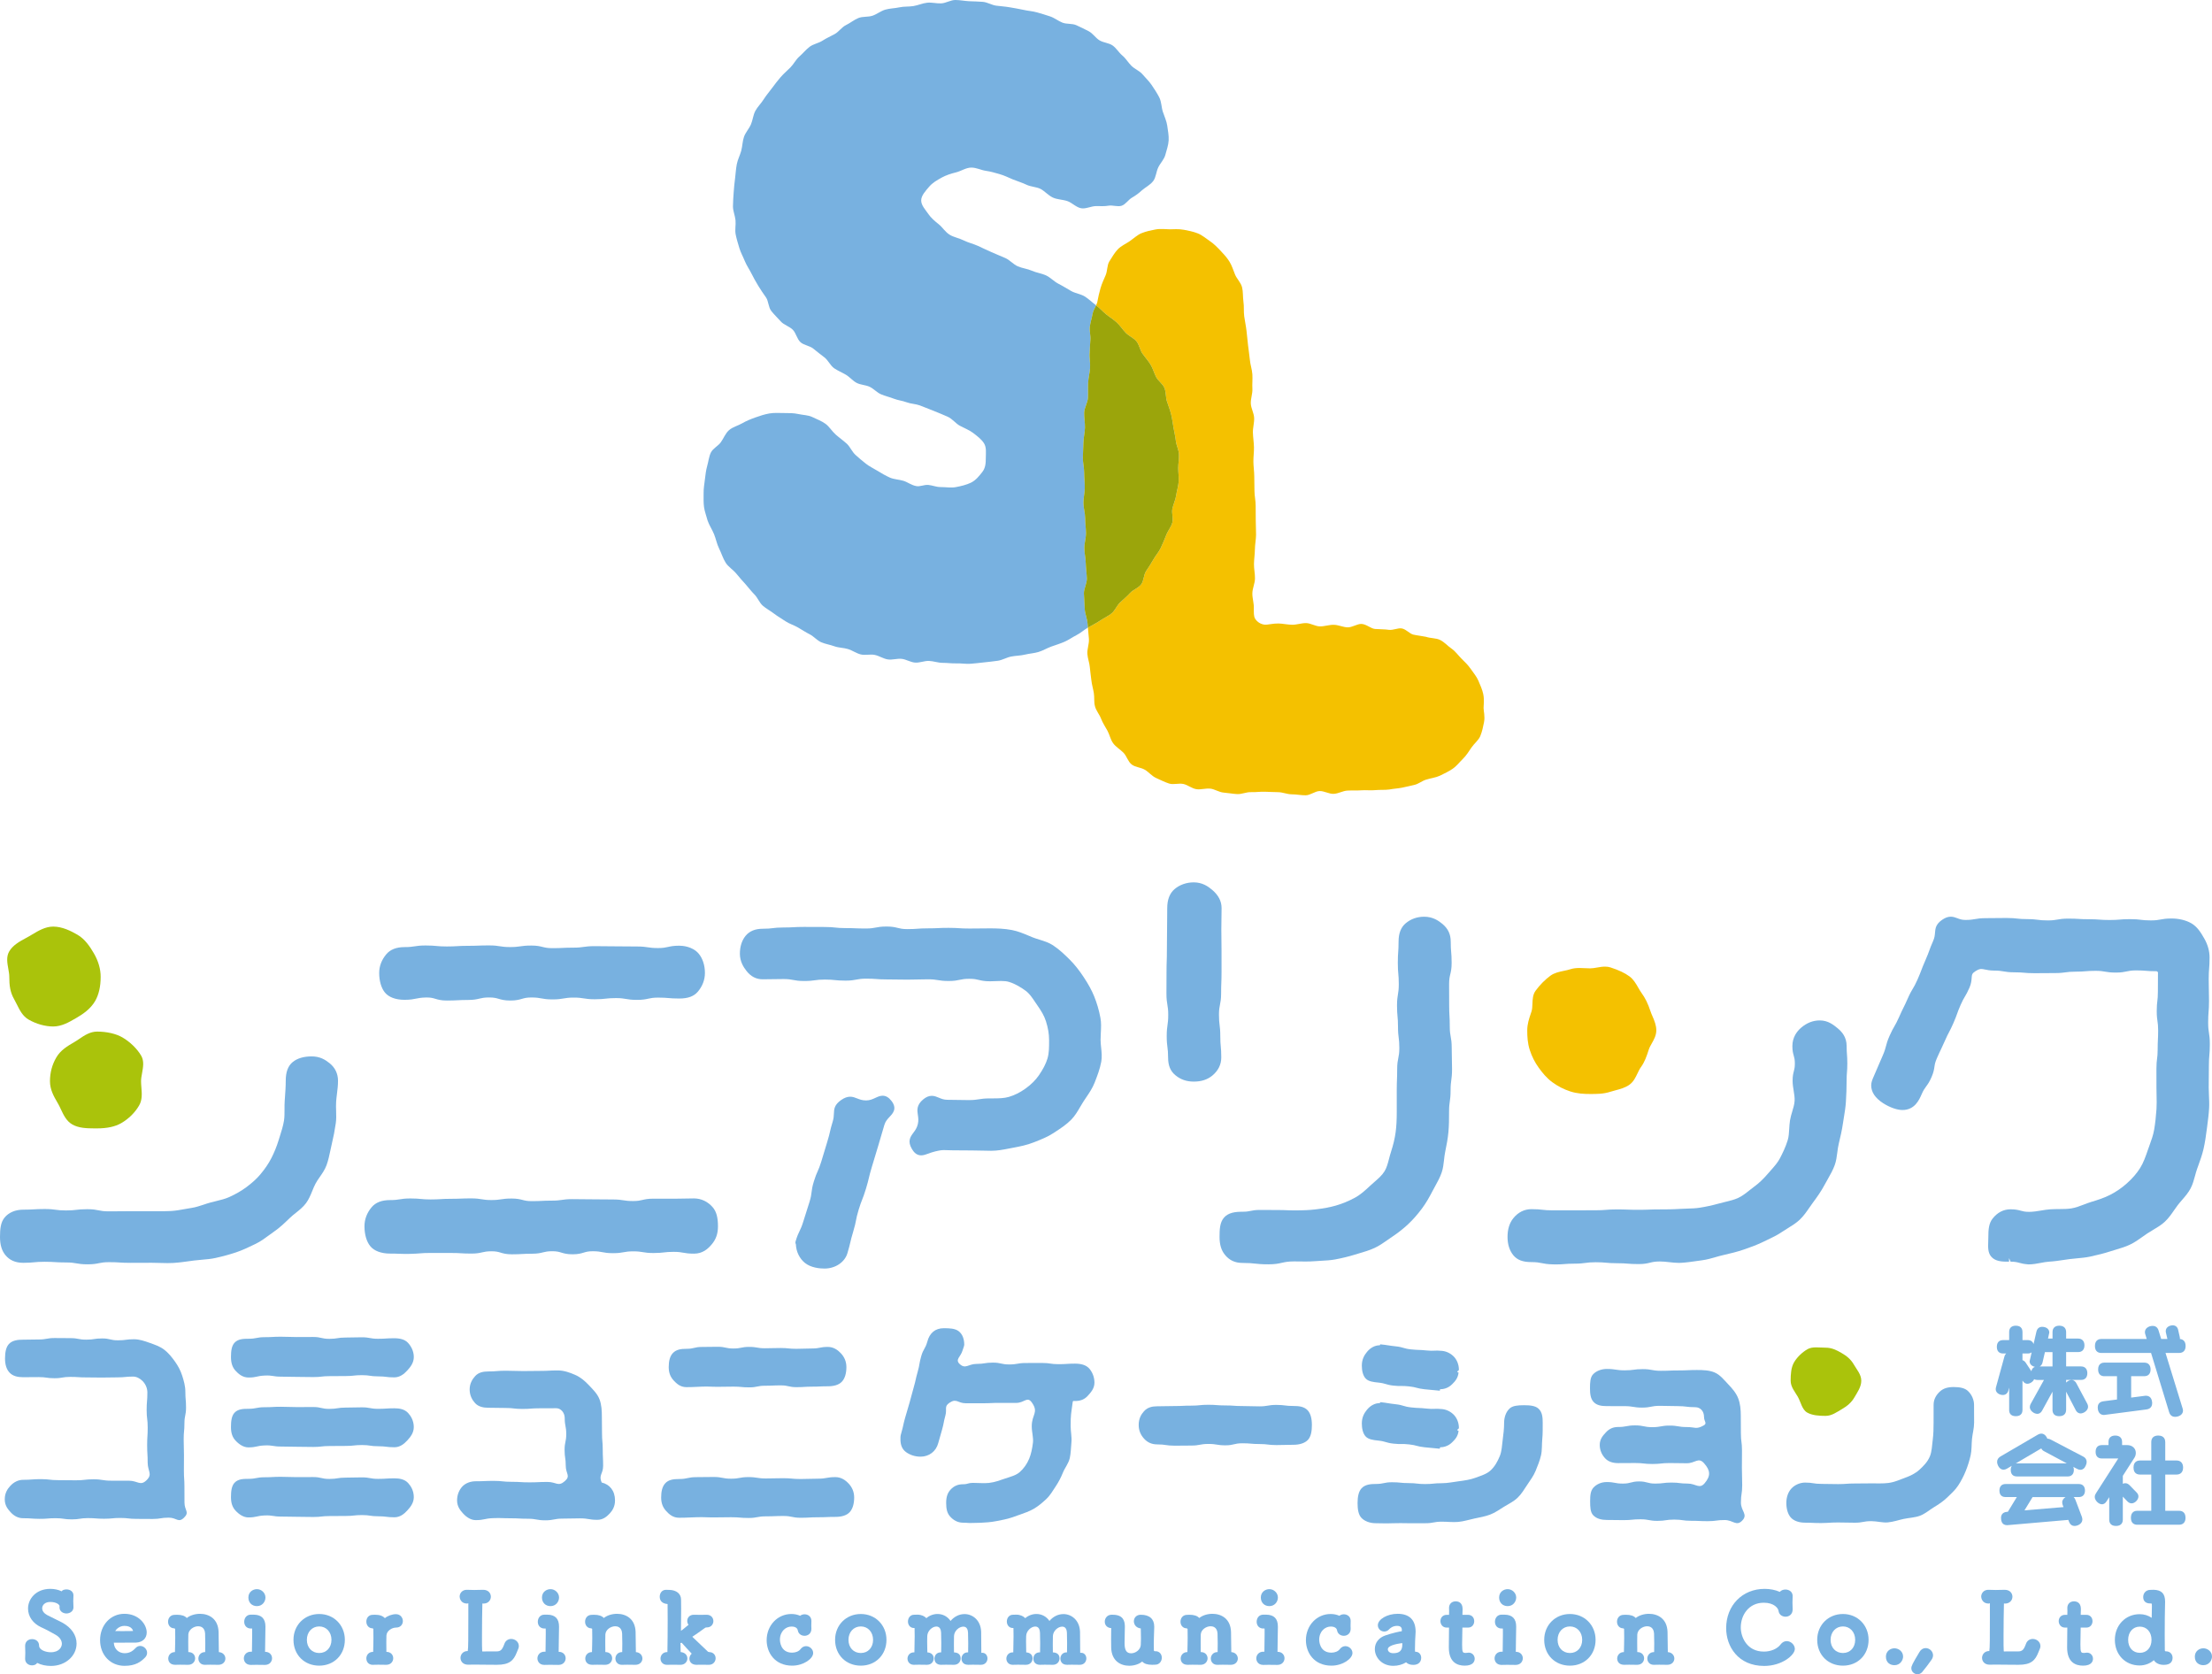 <?xml version="1.0" encoding="utf-8"?>
<!-- Generator: Adobe Illustrator 16.0.4, SVG Export Plug-In . SVG Version: 6.00 Build 0)  -->
<!DOCTYPE svg PUBLIC "-//W3C//DTD SVG 1.1//EN" "http://www.w3.org/Graphics/SVG/1.1/DTD/svg11.dtd">
<svg version="1.1" id="レイヤー_1" xmlns="http://www.w3.org/2000/svg" xmlns:xlink="http://www.w3.org/1999/xlink" x="0px"
	 y="0px" width="252.89px" height="191.416px" viewBox="0 0 252.89 191.416" enable-background="new 0 0 252.89 191.416"
	 xml:space="preserve">
<g>
	<g>
		<g>
			<g>
				<path fill="#78B1E0" d="M2.643,173.577c-0.554,0-1.028-0.247-1.429-0.685c-0.318-0.348-0.67-0.766-0.67-1.48
					s0.307-1.175,0.625-1.523c0.401-0.438,0.919-0.702,1.474-0.702c1.005,0,1.005-0.078,2.011-0.078
					c1.007,0,1.007,0.116,2.014,0.116c1.008,0,1.008,0.016,2.016,0.016c1.008,0,1.008-0.114,2.017-0.114s1.008,0.159,2.017,0.159
					c1.01,0,1.01,0.002,2.02,0.002s1.306,0.647,2.024-0.063c0.71-0.704,0.121-1.004,0.121-2.004c0-1.001-0.06-1.001-0.06-2.001
					s0.063-1,0.063-2.001c0-1.002-0.12-1.002-0.12-2.004s0.083-1.002,0.083-2.004c0-1.044-0.888-1.827-1.627-1.827
					c-0.897,0-0.897,0.09-1.795,0.09c-0.899,0-0.899,0.022-1.798,0.022c-0.9,0-0.9-0.017-1.8-0.017
					c-0.898,0-0.898-0.059-1.797-0.059c-0.901,0-0.901,0.153-1.802,0.153c-0.902,0-0.902-0.13-1.804-0.13s-0.902,0.012-1.804,0.012
					c-0.554,0-1.144-0.102-1.544-0.54c-0.319-0.349-0.504-0.872-0.504-1.588c0-0.719,0.118-1.306,0.434-1.656
					c0.401-0.445,1.058-0.504,1.614-0.504c0.904,0,0.904-0.024,1.808-0.024c0.905,0,0.905-0.165,1.81-0.165
					c0.906,0,0.906,0.012,1.812,0.012c0.905,0,0.905,0.173,1.81,0.173c0.907,0,0.907-0.139,1.814-0.139
					c0.909,0,0.909,0.215,1.817,0.215s0.909-0.122,1.817-0.122c0.606,0,1.192,0.195,1.785,0.407
					c0.572,0.204,1.166,0.399,1.667,0.778c0.485,0.368,0.876,0.854,1.241,1.365c0.351,0.492,0.642,1.028,0.833,1.635
					c0.178,0.565,0.355,1.169,0.355,1.819c0,0.904,0.078,0.904,0.078,1.809c0,0.902-0.184,0.902-0.184,1.806
					s-0.086,0.903-0.086,1.808c0,0.905,0.033,0.905,0.033,1.811c0,0.904-0.008,0.904-0.008,1.808c0,0.905,0.061,0.905,0.061,1.812
					c0,0.907,0.006,0.907,0.006,1.814s0.602,1.083-0.045,1.719c-0.659,0.647-0.83,0.005-1.754,0.005
					c-0.921,0-0.921,0.151-1.843,0.151c-0.924,0-0.924-0.01-1.849-0.01c-0.923,0-0.923-0.106-1.846-0.106
					c-0.924,0-0.924,0.09-1.848,0.09c-0.925,0-0.925-0.073-1.851-0.073c-0.924,0-0.924,0.146-1.848,0.146
					c-0.926,0-0.926-0.135-1.852-0.135c-0.928,0-0.928,0.082-1.856,0.074C3.57,173.64,3.57,173.577,2.643,173.577z"/>
			</g>
			<g>
				<path fill="#78B1E0" d="M28.39,173.486c-0.555,0-1.076-0.356-1.477-0.795c-0.318-0.349-0.507-0.811-0.507-1.525
					c0-0.72,0.082-1.281,0.398-1.633c0.401-0.446,1.03-0.458,1.586-0.458c0.925,0,0.925-0.181,1.849-0.181
					c0.928,0,0.928-0.052,1.855-0.052c0.926,0,0.926,0.038,1.853,0.038c0.927,0,0.927-0.008,1.854-0.008
					c0.928,0,0.928,0.213,1.857,0.213c0.927,0,0.927-0.149,1.854-0.149c0.929,0,0.929-0.029,1.858-0.029
					c0.931,0,0.931,0.17,1.862,0.17c0.931,0,0.931-0.061,1.861-0.061c0.561,0,1.164,0.097,1.569,0.539
					c0.322,0.352,0.646,0.888,0.646,1.61c0,0.663-0.393,1.143-0.739,1.521c-0.36,0.394-0.821,0.784-1.476,0.784
					c-0.924,0-0.924-0.115-1.849-0.115c-0.928,0-0.928-0.138-1.855-0.138c-0.926,0-0.926,0.102-1.853,0.102
					c-0.927,0-0.927,0.011-1.854,0.011c-0.929,0-0.929,0.106-1.857,0.106c-0.927,0-0.927-0.022-1.854-0.022
					c-0.929,0-0.929-0.026-1.858-0.026c-0.931,0-0.937-0.169-1.866-0.126C29.314,173.305,29.321,173.486,28.39,173.486z
					 M28.39,165.478c-0.554,0-1.076-0.356-1.477-0.794c-0.318-0.348-0.508-0.809-0.508-1.523c0-0.72,0.082-1.282,0.397-1.635
					c0.401-0.446,1.03-0.459,1.587-0.459c0.925,0,0.925-0.181,1.849-0.181c0.928,0,0.928-0.052,1.855-0.052
					c0.926,0,0.926,0.038,1.853,0.038c0.927,0,0.927-0.008,1.854-0.008c0.928,0,0.928,0.213,1.857,0.213
					c0.927,0,0.927-0.149,1.854-0.149c0.929,0,0.929-0.029,1.858-0.029c0.931,0,0.931,0.17,1.862,0.17
					c0.931,0,0.931-0.061,1.861-0.061c0.561,0,1.164,0.097,1.569,0.54c0.322,0.353,0.646,0.89,0.646,1.612
					c0,0.662-0.393,1.142-0.74,1.519c-0.36,0.393-0.821,0.783-1.475,0.783c-0.924,0-0.924-0.115-1.849-0.115
					c-0.928,0-0.928-0.138-1.855-0.138c-0.926,0-0.926,0.102-1.853,0.102c-0.927,0-0.927,0.011-1.854,0.011
					c-0.929,0-0.929,0.106-1.857,0.106c-0.927,0-0.927-0.021-1.854-0.021c-0.929,0-0.929-0.027-1.858-0.027
					c-0.931,0-0.937-0.168-1.866-0.126C29.314,165.296,29.321,165.478,28.39,165.478z M28.413,157.491
					c-0.667,0-1.141-0.394-1.499-0.792c-0.341-0.379-0.508-0.874-0.508-1.551c0-0.723,0.086-1.286,0.409-1.637
					c0.405-0.441,1.038-0.452,1.598-0.452c0.922,0,0.922-0.181,1.844-0.181c0.925,0,0.925-0.052,1.851-0.052
					c0.923,0,0.923,0.038,1.847,0.038c0.925,0,0.925-0.008,1.85-0.008c0.926,0,0.926,0.213,1.852,0.213
					c0.925,0,0.925-0.149,1.849-0.149c0.927,0,0.927-0.029,1.854-0.029c0.928,0,0.928,0.17,1.857,0.17
					c0.928,0,0.928-0.061,1.856-0.061c0.661,0,1.215,0.136,1.579,0.532c0.351,0.382,0.658,0.946,0.658,1.615
					c0,0.67-0.395,1.154-0.745,1.537c-0.364,0.396-0.831,0.79-1.492,0.79c-0.922,0-0.922-0.115-1.844-0.115
					c-0.925,0-0.925-0.138-1.851-0.138c-0.923,0-0.923,0.102-1.847,0.102c-0.925,0-0.925,0.011-1.85,0.011
					c-0.926,0-0.926,0.106-1.852,0.106c-0.925,0-0.925-0.021-1.849-0.021c-0.927,0-0.927-0.027-1.854-0.027
					c-0.928,0-0.934-0.168-1.861-0.126C29.334,157.31,29.341,157.491,28.413,157.491z"/>
			</g>
			<g>
				<path fill="#78B1E0" d="M54.383,173.794c-0.542,0-1.05-0.331-1.442-0.761c-0.311-0.341-0.686-0.79-0.686-1.49
					s0.279-1.237,0.59-1.578c0.393-0.43,0.996-0.613,1.538-0.613c1.024,0,1.024-0.045,2.049-0.045s1.025,0.108,2.05,0.108
					s1.025,0.062,2.05,0.062c1.026,0,1.026-0.048,2.053-0.048s1.226,0.581,1.997-0.098c0.679-0.599,0.099-0.841,0.099-1.746
					c0-0.907-0.133-0.907-0.133-1.814c0-0.909,0.189-0.909,0.189-1.817s-0.174-0.908-0.174-1.817c0-0.65-0.466-1.135-0.951-1.135
					c-0.973,0-0.973,0.007-1.945,0.007c-0.973,0-0.973,0.074-1.945,0.074c-0.974,0-0.974-0.111-1.948-0.111
					s-0.974-0.025-1.948-0.025c-0.542,0-1.122-0.104-1.514-0.533c-0.312-0.341-0.618-0.856-0.618-1.557s0.328-1.197,0.639-1.538
					c0.392-0.43,0.951-0.522,1.494-0.522c0.992,0,0.992-0.083,1.984-0.083s0.992,0.038,1.984,0.038c0.994,0,0.994-0.018,1.988-0.018
					c0.994,0,0.994-0.053,1.987-0.053c0.71,0,1.355,0.235,1.964,0.497c0.632,0.271,1.126,0.696,1.594,1.192
					c0.461,0.488,0.965,0.966,1.213,1.617c0.235,0.615,0.269,1.306,0.269,2.018c0,0.93,0.017,0.93,0.017,1.859
					c0,0.932,0.083,0.932,0.083,1.863c0,0.934,0.044,0.934,0.044,1.866s-0.542,1.046-0.166,1.9c0.917,0.216,1.524,0.939,1.524,2.05
					c0,0.649-0.25,1.104-0.589,1.475c-0.353,0.386-0.789,0.742-1.429,0.742c-0.991,0-0.991-0.167-1.982-0.167
					c-0.992,0-0.992,0.029-1.985,0.029c-0.994,0-0.994,0.195-1.987,0.195c-0.994,0-0.994-0.18-1.987-0.18
					c-0.994,0-0.994-0.053-1.988-0.053c-0.996,0-1-0.049-1.996-0.015C55.373,173.605,55.378,173.794,54.383,173.794z"/>
			</g>
			<g>
				<path fill="#78B1E0" d="M77.627,173.522c-0.674,0-1.116-0.377-1.478-0.778c-0.345-0.383-0.562-0.85-0.562-1.533
					s0.119-1.239,0.463-1.622c0.361-0.401,0.902-0.494,1.576-0.494c0.993,0,0.993-0.214,1.985-0.214s0.993-0.019,1.985-0.019
					c0.991,0,0.991,0.196,1.982,0.196c0.992,0,0.992-0.183,1.985-0.183c0.994,0,0.994,0.156,1.987,0.156
					c0.994,0,0.994-0.029,1.987-0.029s0.994,0.092,1.987,0.092c0.996,0,0.996-0.038,1.991-0.038c0.995,0,0.995-0.179,1.991-0.179
					c0.667,0,1.165,0.357,1.533,0.758c0.354,0.386,0.614,0.898,0.614,1.575s-0.156,1.284-0.51,1.67
					c-0.368,0.4-0.969,0.545-1.637,0.545c-0.993,0-0.993,0.043-1.985,0.043s-0.993,0.057-1.985,0.057
					c-0.991,0-0.991-0.204-1.982-0.204c-0.992,0-0.992,0.041-1.984,0.041c-0.994,0-0.994,0.186-1.987,0.186
					c-0.993,0-0.993-0.084-1.987-0.084s-0.994,0.021-1.988,0.021c-0.996,0-0.996-0.047-1.991-0.021
					C78.622,173.487,78.623,173.522,77.627,173.522z M78.47,158.591c-0.667,0-1.103-0.375-1.461-0.771
					c-0.341-0.379-0.557-0.839-0.557-1.516c0-0.723,0.142-1.245,0.464-1.597c0.405-0.442,0.993-0.497,1.554-0.497
					c0.896,0,0.896-0.214,1.791-0.214c0.898,0,0.898-0.019,1.796-0.019c0.896,0,0.896,0.196,1.793,0.196
					c0.898,0,0.898-0.183,1.796-0.183c0.898,0,0.898,0.156,1.797,0.156c0.898,0,0.898-0.029,1.795-0.029
					c0.899,0,0.899,0.092,1.799,0.092c0.901,0,0.901-0.038,1.802-0.038s0.901-0.179,1.802-0.179c0.661,0,1.152,0.355,1.516,0.752
					c0.35,0.382,0.608,0.889,0.608,1.559c0,0.669-0.154,1.271-0.505,1.652c-0.364,0.396-0.959,0.538-1.62,0.538
					c-0.895,0-0.895,0.043-1.791,0.043c-0.898,0-0.898,0.057-1.796,0.057c-0.896,0-0.896-0.204-1.793-0.204
					c-0.898,0-0.898,0.041-1.795,0.041c-0.899,0-0.899,0.186-1.798,0.186c-0.897,0-0.897-0.084-1.795-0.084
					c-0.9,0-0.9,0.021-1.799,0.021c-0.901,0-0.901-0.047-1.802-0.021C79.371,158.556,79.372,158.591,78.47,158.591z"/>
			</g>
			<g>
				<path fill="#78B1E0" d="M110.12,174.09c-0.667,0-1.14-0.312-1.498-0.708c-0.341-0.379-0.451-0.872-0.451-1.549
					c0-0.728,0.175-1.16,0.495-1.516c0.405-0.45,0.891-0.625,1.454-0.625c0.544,0,0.544-0.156,1.089-0.156
					c0.683,0,1.305,0.067,1.863,0.005c0.693-0.079,1.27-0.311,1.791-0.485c0.661-0.221,1.285-0.374,1.71-0.745
					c0.473-0.412,0.848-0.953,1.091-1.545c0.218-0.529,0.348-1.16,0.429-1.829c0.068-0.57-0.137-1.201-0.137-1.868
					c0-1.387,0.814-1.558,0.027-2.699c-0.542-0.787-0.847,0.023-1.803,0.023c-0.955,0-0.955-0.003-1.91-0.003
					c-0.957,0-0.957,0.044-1.914,0.044c-0.958,0-0.958,0.002-1.917,0.002s-1.07-0.6-1.87-0.071c-0.674,0.446-0.271,0.706-0.49,1.484
					s-0.15,0.798-0.37,1.577c-0.22,0.778-0.229,0.775-0.442,1.556c-0.248,0.953-1.047,1.558-2.028,1.558
					c-0.658,0-1.221-0.212-1.639-0.51c-0.485-0.346-0.656-0.858-0.656-1.474c0-0.151-0.018-0.375,0.091-0.704
					c0.254-0.871,0.196-0.888,0.444-1.76c0.248-0.873,0.261-0.869,0.509-1.742c0.248-0.872,0.229-0.877,0.477-1.749
					c0.249-0.873,0.2-0.887,0.448-1.761c0.249-0.875,0.154-0.902,0.403-1.777c0.249-0.875,0.462-0.815,0.706-1.691
					c0.256-0.967,0.893-1.518,1.877-1.518c0.65,0,1.269,0.023,1.68,0.325c0.472,0.346,0.658,0.939,0.658,1.552
					c0,0.131-0.093,0.365-0.202,0.691c-0.204,0.702-0.863,1.006-0.334,1.511c0.677,0.646,1,0.002,1.936,0.002
					c0.937,0,0.937-0.147,1.874-0.147c0.938,0,0.938,0.209,1.876,0.209c0.937,0,0.937-0.165,1.874-0.165
					c0.939,0,0.939-0.005,1.877-0.005c0.94,0,0.94,0.139,1.881,0.139s0.94-0.062,1.881-0.062c0.661,0,1.24,0.139,1.604,0.535
					c0.351,0.382,0.619,0.97,0.619,1.639c0,0.67-0.416,1.123-0.766,1.506c-0.364,0.397-0.796,0.592-1.457,0.592
					c-0.182,0-0.241-0.048-0.265,0.132c-0.18,1.366-0.233,1.365-0.233,2.742c0,0.634,0.146,1.244,0.091,1.822
					c-0.06,0.633-0.063,1.256-0.189,1.822c-0.137,0.618-0.564,1.119-0.781,1.659c-0.234,0.583-0.505,1.094-0.831,1.585
					c-0.34,0.512-0.632,1.031-1.073,1.444c-0.435,0.409-0.894,0.803-1.428,1.116c-0.504,0.296-1.078,0.488-1.671,0.699
					c-0.546,0.195-1.112,0.413-1.734,0.536c-0.568,0.113-1.165,0.253-1.797,0.307c-0.58,0.05-1.189,0.08-1.823,0.08
					C110.644,174.14,110.642,174.09,110.12,174.09z"/>
			</g>
			<g>
				<path fill="#78B1E0" d="M132.302,165.137c-0.673,0-1.149-0.261-1.51-0.661c-0.345-0.383-0.61-0.878-0.61-1.562
					c0-0.734,0.285-1.21,0.608-1.569c0.41-0.454,0.944-0.565,1.512-0.565c0.972,0,0.972-0.028,1.944-0.028
					c0.971,0,0.971-0.046,1.941-0.046c0.973,0,0.973-0.099,1.944-0.099c0.974,0,0.974,0.076,1.946,0.076s0.973,0.069,1.946,0.069
					s0.974,0.036,1.947,0.036c0.976,0,0.976-0.166,1.95-0.166s0.975,0.123,1.95,0.123c0.572,0,1.218,0.047,1.632,0.497
					c0.329,0.359,0.482,0.935,0.482,1.672c0,0.676-0.093,1.312-0.447,1.698c-0.368,0.399-0.999,0.569-1.667,0.569
					c-0.972,0-0.972,0.033-1.944,0.033c-0.971,0-0.971-0.119-1.941-0.119c-0.973,0-0.973-0.086-1.944-0.086
					c-0.974,0-0.974,0.234-1.946,0.234s-0.973-0.158-1.946-0.158s-0.974,0.184-1.947,0.184c-0.976,0-0.976,0.018-1.951,0.014
					C133.277,165.279,133.278,165.137,132.302,165.137z"/>
			</g>
			<g>
				<path fill="#78B1E0" d="M157.272,174.147c-0.666,0-1.287-0.235-1.645-0.633c-0.341-0.379-0.421-1.006-0.421-1.682
					c0-0.727,0.127-1.311,0.446-1.666c0.404-0.451,1.058-0.505,1.619-0.505c0.94,0,0.94-0.197,1.881-0.197
					c0.943,0,0.943,0.097,1.886,0.097c0.944,0,0.944,0.11,1.888,0.11c0.944,0,0.944-0.097,1.889-0.097
					c0.716,0,1.348-0.146,1.934-0.219c0.725-0.091,1.341-0.189,1.888-0.388c0.681-0.247,1.314-0.436,1.758-0.838
					c0.489-0.441,0.809-1.028,1.066-1.642c0.235-0.562,0.251-1.215,0.341-1.907c0.08-0.604,0.159-1.239,0.159-1.933
					c0-0.561,0.188-1.21,0.63-1.616c0.351-0.322,0.93-0.373,1.652-0.373c0.727,0,1.291,0.069,1.646,0.39
					c0.45,0.405,0.482,1.037,0.482,1.6c0,0.65,0.011,1.266-0.047,1.86c-0.062,0.647-0.012,1.288-0.143,1.87
					c-0.144,0.634-0.391,1.215-0.614,1.771c-0.24,0.597-0.623,1.091-0.956,1.598c-0.347,0.526-0.662,1.059-1.108,1.488
					c-0.443,0.426-1.003,0.695-1.545,1.025c-0.515,0.312-1.011,0.684-1.613,0.909c-0.561,0.209-1.171,0.316-1.807,0.45
					c-0.584,0.123-1.181,0.321-1.828,0.381c-0.596,0.054-1.223-0.027-1.872-0.027c-0.943,0-0.943,0.176-1.887,0.176
					c-0.945,0-0.945,0.001-1.891,0.001c-0.947,0-0.944-0.032-1.891,0.002C158.221,174.188,158.219,174.147,157.272,174.147z
					 M164.603,165.631c-0.88-0.092-0.882-0.074-1.762-0.169c-0.882-0.095-0.867-0.23-1.749-0.325
					c-0.883-0.096-0.895,0.008-1.777-0.087c-0.883-0.096-0.865-0.257-1.749-0.351c-0.564-0.057-1.126-0.126-1.443-0.478
					c-0.317-0.351-0.43-0.917-0.43-1.485c0-0.725,0.29-1.2,0.589-1.564c0.401-0.489,0.925-0.756,1.457-0.756
					c0.035,0,0.049-0.111,0.083-0.108c0.88,0.095,0.875,0.142,1.755,0.239c0.882,0.099,0.864,0.262,1.746,0.359
					c0.883,0.099,0.89,0.036,1.773,0.134c0.883,0.099,0.897-0.035,1.781,0.06c0.563,0.055,1.062,0.35,1.38,0.702
					c0.316,0.351,0.533,0.876,0.533,1.445c0,0.136-0.181,0.133-0.185,0.269c0,0.035,0.151,0.044,0.147,0.079
					c-0.075,0.667-0.453,1.022-0.743,1.311c-0.494,0.49-1.087,0.559-1.352,0.559C164.593,165.485,164.636,165.634,164.603,165.631z
					 M164.603,158.998c-0.88-0.092-0.882-0.072-1.762-0.168c-0.882-0.095-0.867-0.23-1.749-0.326
					c-0.883-0.096-0.895,0.008-1.777-0.087c-0.883-0.096-0.865-0.257-1.749-0.351c-0.562-0.057-1.121-0.12-1.438-0.465
					c-0.319-0.348-0.435-0.91-0.435-1.474c0-0.726,0.29-1.201,0.589-1.565c0.401-0.49,0.925-0.757,1.457-0.757
					c0.033,0,0.046-0.111,0.078-0.108c0.88,0.089,0.875,0.136,1.755,0.228c0.881,0.093,0.864,0.256,1.745,0.349
					c0.883,0.092,0.89,0.03,1.772,0.122c0.883,0.093,0.896-0.043,1.78,0.048c0.566,0.055,1.066,0.35,1.385,0.701
					c0.318,0.351,0.536,0.877,0.536,1.447c0,0.133-0.181,0.131-0.185,0.265c0,0.034,0.151,0.043,0.147,0.076
					c-0.072,0.674-0.448,1.036-0.738,1.329c-0.494,0.501-1.091,0.569-1.356,0.569C164.593,158.853,164.636,159.001,164.603,158.998z
					"/>
			</g>
			<g>
				<path fill="#78B1E0" d="M183.69,173.775c-0.543,0-1.162-0.121-1.555-0.55c-0.312-0.341-0.34-0.892-0.34-1.593
					c0-0.643,0.04-1.188,0.376-1.554c0.35-0.381,0.885-0.637,1.519-0.637c0.925,0,0.925,0.176,1.85,0.176
					c0.926,0,0.926-0.247,1.852-0.247c0.924,0,0.924,0.247,1.849,0.247c0.927,0,0.927-0.116,1.854-0.116
					c0.928,0,0.928,0.115,1.855,0.115c0.929,0,1.34,0.669,1.938-0.042c0.71-0.844,0.662-1.459-0.071-2.283
					c-0.653-0.733-0.992,0.002-1.975,0.002s-0.982-0.023-1.964-0.023c-0.983,0-0.983,0.107-1.966,0.107
					c-0.984,0-0.984-0.111-1.968-0.111c-0.984,0-0.984,0.01-1.969,0.01c-0.627,0-1.134-0.185-1.479-0.562
					c-0.333-0.361-0.604-0.879-0.604-1.515c0-0.693,0.393-1.096,0.701-1.433c0.389-0.425,0.845-0.618,1.382-0.618
					c0.981,0,0.981-0.184,1.964-0.184s0.982,0.203,1.965,0.203s0.982-0.181,1.966-0.181s0.983,0.168,1.968,0.168
					s1.055,0.298,1.919-0.173c0.471-0.256,0.059-0.444,0.059-0.979c0-0.668-0.421-1.117-1.011-1.117c-1.01,0-1.01-0.124-2.021-0.124
					s-1.011-0.033-2.021-0.033s-1.011,0.203-2.021,0.203c-1.013,0-1.013-0.167-2.024-0.167c-1.013,0-1.013-0.003-2.025-0.003
					c-0.634,0-1.155-0.097-1.505-0.478c-0.336-0.365-0.409-0.898-0.409-1.541c0-0.701,0.03-1.268,0.343-1.608
					c0.393-0.429,1.028-0.622,1.571-0.622c1.03,0,1.03,0.158,2.061,0.158s1.03-0.138,2.061-0.138c1.031,0,1.031,0.191,2.062,0.191
					c1.032,0,1.032-0.042,2.065-0.042c1.032,0,1.032-0.048,2.064-0.048c0.709,0,1.414,0.022,2.022,0.282
					c0.632,0.27,1.066,0.836,1.535,1.33c0.462,0.486,0.912,0.983,1.162,1.632c0.236,0.613,0.295,1.282,0.295,1.993
					c0,0.99,0.01,0.99,0.01,1.981s0.127,0.991,0.127,1.983s-0.011,0.992-0.011,1.983c0,0.992,0.035,0.992,0.035,1.984
					c0,0.993-0.146,0.993-0.146,1.987s0.837,1.35,0.146,2.063c-0.669,0.691-1.041-0.066-2.003-0.066c-0.96,0-0.96,0.13-1.921,0.13
					c-0.963,0-0.963-0.043-1.925-0.043c-0.963,0-0.963-0.137-1.926-0.137c-0.964,0-0.964,0.146-1.927,0.146
					s-0.963-0.181-1.927-0.181c-0.966,0-0.966,0.098-1.931,0.096S184.655,173.775,183.69,173.775z"/>
			</g>
			<g>
				<path fill="#78B1E0" d="M206.373,174.086c-0.666,0-1.273-0.187-1.631-0.584c-0.341-0.379-0.516-0.993-0.516-1.669
					c0-0.728,0.243-1.277,0.562-1.633c0.405-0.451,1.021-0.697,1.584-0.697c0.94,0,0.94,0.15,1.882,0.15
					c0.943,0,0.943,0.024,1.886,0.024c0.944,0,0.944-0.07,1.889-0.07s0.944-0.015,1.889-0.015c0.716,0,1.372,0.029,1.958-0.044
					c0.725-0.091,1.318-0.375,1.865-0.573c0.682-0.247,1.239-0.523,1.683-0.925c0.489-0.442,0.95-0.92,1.208-1.533
					c0.235-0.562,0.244-1.235,0.334-1.928c0.079-0.604,0.094-1.247,0.094-1.94c0-1.021,0.002-1.021,0.002-2.041
					c0-0.661,0.328-1.156,0.724-1.521c0.382-0.352,0.891-0.508,1.561-0.508c0.73,0,1.273,0.114,1.628,0.44
					c0.446,0.41,0.711,1.021,0.711,1.588c0,1.021,0.008,1.021,0.008,2.041c0,0.65-0.185,1.269-0.242,1.863
					c-0.062,0.647-0.023,1.287-0.154,1.869c-0.144,0.634-0.336,1.24-0.56,1.796c-0.24,0.597-0.538,1.163-0.871,1.67
					c-0.347,0.526-0.822,0.95-1.269,1.379c-0.443,0.427-0.957,0.766-1.499,1.096c-0.515,0.312-1.001,0.75-1.604,0.976
					c-0.56,0.209-1.209,0.226-1.846,0.359c-0.584,0.123-1.183,0.339-1.83,0.398c-0.596,0.054-1.228-0.142-1.877-0.142
					c-0.943,0-0.943,0.177-1.887,0.177c-0.945,0-0.945-0.027-1.892-0.027c-0.947,0-0.946,0.052-1.894,0.065
					S207.32,174.086,206.373,174.086z"/>
			</g>
		</g>
		<g>
			<g>
				<path fill="#78B1E0" d="M5.825,190.465c-0.585,0-1.117-0.117-1.578-0.348c-0.079,0.17-0.322,0.283-0.583,0.283
					c-0.394,0-0.792-0.258-0.792-0.749c0.011-0.236,0.021-0.459,0.021-0.681c0-0.277-0.011-0.576-0.021-0.8
					c0-0.467,0.33-0.771,0.802-0.771c0.394,0,0.792,0.25,0.792,0.728c0,0.529,0.79,0.774,1.336,0.774
					c1.005,0,1.271-0.634,1.271-0.969c0-0.396-0.263-0.771-0.72-1.03c-0.463-0.263-1.067-0.598-1.636-0.854
					c-0.947-0.432-1.512-1.233-1.512-2.146c0-1.091,0.895-2.25,2.553-2.25c0.457,0,0.903,0.097,1.292,0.28
					c0.059-0.126,0.287-0.216,0.544-0.216c0.465,0,0.803,0.283,0.803,0.674c-0.011,0.245-0.022,0.446-0.022,0.659
					c0,0.243,0.011,0.477,0.022,0.667c0.01,0.195-0.051,0.368-0.176,0.5c-0.175,0.185-0.439,0.251-0.627,0.251
					c-0.384,0-0.792-0.243-0.792-0.694l0.008-0.141c0.003-0.178-0.374-0.482-1.063-0.482c-0.608,0-0.926,0.362-0.926,0.72
					c0,0.308,0.208,0.588,0.586,0.79c0.204,0.106,0.468,0.234,0.742,0.367c0.331,0.16,0.676,0.327,0.954,0.476
					c1.049,0.566,1.65,1.439,1.65,2.397C8.756,189.339,7.468,190.465,5.825,190.465z"/>
			</g>
			<g>
				<path fill="#78B1E0" d="M14.243,190.454c-1.623,0-2.801-1.237-2.801-2.942c0-1.714,1.195-3.007,2.779-3.007
					c1.666,0,2.553,1.238,2.553,2.132c0,0.681-0.486,1.137-1.239,1.16c-0.328,0.01-0.552,0.011-2.523,0.011
					c0.044,0.812,0.648,1.202,1.242,1.202c0.61,0,0.971-0.298,1.244-0.59c0.142-0.155,0.33-0.242,0.527-0.242
					c0.422,0,0.792,0.365,0.792,0.782c0,0.203-0.076,0.382-0.226,0.533C16.114,189.99,15.496,190.454,14.243,190.454z
					 M13.167,186.477c0.166,0.006,0.447,0.006,0.828,0.006c0.006,0,0.013,0,0.02,0c0.435,0,0.907,0,1.193-0.011
					c0.004-0.021-0.103-0.587-0.975-0.587C13.663,185.885,13.306,186.255,13.167,186.477z"/>
			</g>
			<g>
				<path fill="#78B1E0" d="M23.428,190.336c-0.402,0-0.583-0.22-0.655-0.351c-0.084-0.153-0.093-0.308-0.093-0.366
					c0-0.358,0.266-0.739,0.759-0.739c0.008,0.001,0.014,0.002,0.019,0.004l0.011-1.005c0-0.502-0.011-0.939-0.021-1.121
					c-0.044-0.749-0.564-0.83-0.786-0.83c-0.514,0-1.104,0.389-1.131,0.947c-0.011,0.193-0.011,0.479-0.011,0.831
					c0,0.331,0,0.729,0.009,1.173h0.011c0.528,0,0.769,0.372,0.769,0.718c0,0.357-0.277,0.738-0.792,0.738
					c-0.24-0.011-0.57-0.011-0.883-0.011c-0.008,0-0.056,0-0.072,0c-0.202,0-0.391,0-0.507,0.01c-0.002,0-0.005,0-0.007,0
					c-0.47,0-0.649-0.219-0.721-0.349c-0.084-0.153-0.093-0.308-0.093-0.366c0-0.358,0.266-0.739,0.759-0.739h0.009l0.02-0.894
					c0.008-0.326,0.012-0.489,0.012-0.733c0-0.227,0-0.506-0.011-1.032l-0.104-0.056c-0.409,0-0.706-0.319-0.706-0.76
					c0-0.388,0.257-0.781,0.749-0.781c0,0,0.2-0.011,0.259-0.011c0.55,0,0.917,0.126,1.135,0.373
					c0.372-0.308,0.952-0.481,1.512-0.481c0.994,0,2.072,0.544,2.121,2.071c0.011,0.422,0.031,1.5,0.032,2.307
					c0.49,0.034,0.746,0.388,0.746,0.736c0,0.355-0.275,0.716-0.803,0.716c-0.24-0.011-0.57-0.011-0.884-0.011
					c-0.008,0-0.056,0-0.072,0c-0.202,0-0.39,0-0.506,0.01L23.428,190.336z"/>
			</g>
			<g>
				<path fill="#78B1E0" d="M28.667,190.347c-0.325,0-0.512-0.14-0.612-0.256c-0.114-0.133-0.177-0.309-0.177-0.494
					c0-0.368,0.277-0.76,0.792-0.76h0.134c0.015-0.559,0.025-1.194,0.025-1.908v-0.54c0-0.145-0.01-0.194-0.018-0.21l-0.141,0.008
					c-0.448,0-0.749-0.324-0.749-0.771c0-0.404,0.257-0.813,0.749-0.813h0.346c0.897,0.013,1.332,0.462,1.332,1.375l-0.025,1.604
					c-0.01,0.564-0.018,0.96-0.018,1.271c0.01,0,0.02,0,0.029,0c0.502,0,0.77,0.369,0.77,0.734c0,0.377-0.279,0.76-0.813,0.76
					c-0.25-0.011-0.613-0.011-0.938-0.011c-0.008,0-0.062,0-0.081,0c-0.228,0-0.424,0-0.541,0.01L28.667,190.347z M29.373,183.627
					c-0.575,0-0.976-0.406-0.976-0.987c0-0.619,0.502-0.954,0.976-0.954c0.529,0,0.975,0.438,0.975,0.954
					C30.348,183.125,29.983,183.627,29.373,183.627z"/>
			</g>
			<g>
				<path fill="#78B1E0" d="M36.494,190.433c-1.705,0-2.942-1.242-2.942-2.953c0-1.684,1.265-2.953,2.942-2.953
					c1.671,0,2.931,1.27,2.931,2.953C39.424,189.19,38.192,190.433,36.494,190.433z M36.494,185.949
					c-0.818,0-1.412,0.644-1.412,1.53c0,0.889,0.581,1.509,1.412,1.509c0.825,0,1.401-0.62,1.401-1.509
					C37.895,186.593,37.306,185.949,36.494,185.949z"/>
			</g>
			<g>
				<path fill="#78B1E0" d="M42.625,190.337c-0.346,0-0.527-0.162-0.617-0.299c-0.108-0.162-0.125-0.34-0.125-0.431
					c0-0.372,0.261-0.749,0.759-0.749h0.02l0.02-0.898c0.007-0.317,0.011-0.477,0.011-0.718c0-0.216,0-0.495-0.011-1.021
					l-0.094-0.056c-0.409,0-0.706-0.324-0.706-0.771c0-0.383,0.246-0.771,0.716-0.771l0.27-0.011c0.533,0,0.908,0.135,1.133,0.393
					c0.277-0.245,0.795-0.458,1.265-0.458c0.514,0,0.792,0.409,0.792,0.793c0,0.367-0.261,0.738-0.759,0.738
					c-0.51,0.009-1.085,0.362-1.121,0.917c-0.011,0.19-0.011,0.436-0.011,0.765c0,0.301,0,0.657,0.009,1.097h0.011
					c0.505,0,0.769,0.366,0.769,0.729c0,0.372-0.272,0.749-0.792,0.749c-0.24-0.011-0.57-0.011-0.884-0.011
					c-0.008,0-0.056,0-0.072,0c-0.202,0-0.39,0-0.506,0.01L42.625,190.337z"/>
			</g>
			<g>
				<path fill="#78B1E0" d="M55.394,190.324c-0.404-0.011-0.801-0.011-1.167-0.011c-0.006,0-0.013,0-0.019,0
					c-0.258,0-0.496,0-0.693,0.01c0,0,0,0,0,0c-0.588,0-0.868-0.393-0.868-0.78c0-0.379,0.285-0.781,0.813-0.781
					c0.008,0.001,0.014,0.001,0.018,0.003c0.065-0.307,0.065-1.617,0.065-3.867v-1.599c0,0-0.13,0.036-0.133,0.036
					c-0.333,0-0.57-0.123-0.716-0.345c-0.115-0.174-0.145-0.363-0.145-0.447c0-0.379,0.285-0.782,0.813-0.782
					c0.288,0.011,0.566,0.021,0.864,0.021c0.354,0,0.718-0.011,1.007-0.021c0,0,0,0,0,0c0.618,0,0.886,0.411,0.886,0.793
					c0,0.379-0.292,0.781-0.835,0.781l-0.135-0.008c-0.024,0.851-0.045,2.502-0.045,3.774c0,0.753,0,1.403,0.021,1.598
					c0.004,0.064,0.008,0.099,0.013,0.11l1.616-0.005c0.488,0,0.662-0.169,0.928-0.903c0.121-0.322,0.415-0.522,0.768-0.522
					c0.417,0,0.867,0.312,0.867,0.813c0,0.185-0.053,0.307-0.228,0.711c-0.363,0.931-0.831,1.432-2.271,1.432
					C56.539,190.335,55.394,190.324,55.394,190.324z"/>
			</g>
			<g>
				<path fill="#78B1E0" d="M62.232,190.347c-0.325,0-0.512-0.14-0.612-0.256c-0.114-0.133-0.177-0.309-0.177-0.494
					c0-0.368,0.277-0.76,0.792-0.76h0.134c0.015-0.559,0.025-1.194,0.025-1.908v-0.54c0-0.145-0.01-0.194-0.018-0.21l-0.141,0.008
					c-0.448,0-0.749-0.324-0.749-0.771c0-0.404,0.257-0.813,0.749-0.813h0.346c0.897,0.013,1.332,0.462,1.332,1.375l-0.025,1.583
					c-0.011,0.575-0.018,0.978-0.018,1.291c0.01,0,0.02,0,0.029,0c0.502,0,0.77,0.369,0.77,0.734c0,0.377-0.279,0.76-0.813,0.76
					c-0.25-0.011-0.613-0.011-0.938-0.011c-0.008,0-0.062,0-0.081,0c-0.228,0-0.424,0-0.541,0.01L62.232,190.347z M62.938,183.627
					c-0.575,0-0.976-0.406-0.976-0.987c0-0.619,0.502-0.954,0.976-0.954c0.529,0,0.976,0.438,0.976,0.954
					C63.913,183.125,63.548,183.627,62.938,183.627z"/>
			</g>
			<g>
				<path fill="#78B1E0" d="M71.105,190.336c-0.402,0-0.583-0.22-0.655-0.351c-0.084-0.153-0.093-0.308-0.093-0.366
					c0-0.358,0.266-0.739,0.759-0.739c0.008,0.001,0.014,0.002,0.019,0.004l0.011-1.005c0-0.502-0.011-0.939-0.021-1.121
					c-0.044-0.749-0.564-0.83-0.786-0.83c-0.514,0-1.104,0.389-1.131,0.947c-0.011,0.193-0.011,0.479-0.011,0.831
					c0,0.331,0,0.729,0.009,1.173h0.011c0.528,0,0.769,0.372,0.769,0.718c0,0.357-0.277,0.738-0.792,0.738
					c-0.24-0.011-0.57-0.011-0.883-0.011c-0.008,0-0.056,0-0.072,0c-0.202,0-0.391,0-0.507,0.01c-0.002,0-0.005,0-0.007,0
					c-0.47,0-0.649-0.219-0.721-0.349c-0.084-0.153-0.093-0.308-0.093-0.366c0-0.358,0.266-0.739,0.759-0.739h0.009l0.02-0.894
					c0.008-0.326,0.012-0.489,0.012-0.733c0-0.227,0-0.506-0.011-1.032l-0.104-0.056c-0.409,0-0.706-0.319-0.706-0.76
					c0-0.388,0.257-0.781,0.749-0.781c0,0,0.2-0.011,0.259-0.011c0.55,0,0.917,0.126,1.135,0.373
					c0.372-0.308,0.952-0.481,1.512-0.481c0.994,0,2.072,0.544,2.121,2.071c0.011,0.422,0.031,1.5,0.032,2.307
					c0.49,0.034,0.746,0.388,0.746,0.736c0,0.355-0.275,0.716-0.803,0.716c-0.24-0.011-0.57-0.011-0.884-0.011
					c-0.008,0-0.056,0-0.072,0c-0.202,0-0.39,0-0.506,0.01L71.105,190.336z"/>
			</g>
			<g>
				<path fill="#78B1E0" d="M76.261,190.336c-0.402,0-0.583-0.22-0.655-0.351c-0.084-0.153-0.093-0.308-0.093-0.366
					c0-0.358,0.266-0.739,0.759-0.739c0.015,0.001,0.024,0.005,0.031,0.009c0.021-1.083,0.031-2.421,0.031-3.635
					c0-0.679,0-1.325-0.011-1.865c-0.79-0.064-0.897-0.554-0.897-0.846c0-0.389,0.246-0.782,0.716-0.782
					c0.167,0.011,0.269,0.011,0.368,0.011c0.003,0,0.007,0,0.01,0c0.817,0.013,1.343,0.446,1.343,1.105
					c0.011,0.297,0.011,0.667,0.011,1.07c0,1.087-0.018,2.309-0.021,2.512c0.012-0.047,0.079-0.062,0.124-0.091
					c0.06-0.043,0.498-0.399,0.74-0.604c-0.094-0.126-0.147-0.28-0.147-0.445c0-0.351,0.257-0.706,0.749-0.706
					c0.251,0.011,0.51,0.011,0.76,0.011c0.006,0,0.035,0,0.043,0c0.246,0,0.49,0,0.664-0.01c0.001,0,0.002,0,0.003,0
					c0.522,0,0.769,0.365,0.769,0.727c0,0.348-0.255,0.717-0.727,0.717c-0.117,0.01-0.167,0.015-0.203,0.038l-0.274,0.196
					c-0.407,0.292-0.812,0.583-1.205,0.838c0.264,0.263,0.661,0.636,1.035,0.987c0.294,0.277,0.575,0.541,0.767,0.729
					c0,0,0.161,0.04,0.164,0.04c0.391,0,0.701,0.301,0.701,0.7c0,0.363-0.27,0.749-0.77,0.749c-0.229-0.011-0.551-0.011-0.854-0.011
					c-0.007,0-0.053,0-0.068,0c-0.201,0-0.38,0-0.497,0.01c0,0-0.001,0-0.002,0c-0.555,0-0.808-0.349-0.808-0.693
					c0-0.225,0.101-0.438,0.266-0.58c-0.405-0.429-0.89-0.952-1.142-1.243c-0.08,0.022-0.135,0.022-0.151,0.026
					c0.018,0.025,0.018,0.356,0.018,0.554c0,0,0.009,0.379,0.01,0.479c0.474,0.044,0.768,0.337,0.768,0.731
					c0,0.353-0.277,0.728-0.792,0.728c-0.239-0.011-0.57-0.011-0.883-0.011c-0.008,0-0.056,0-0.072,0c-0.202,0-0.39,0-0.507,0.01
					L76.261,190.336z"/>
			</g>
			<g>
				<path fill="#78B1E0" d="M90.569,190.433c-2.006,0-2.92-1.509-2.92-2.91c0-1.68,1.24-2.996,2.823-2.996
					c0.369,0,0.705,0.068,0.999,0.204c0.158-0.116,0.332-0.171,0.513-0.171c0.388,0,0.781,0.258,0.781,0.749
					c-0.011,0.213-0.011,0.393-0.011,0.572c0,0.123,0,0.234,0.01,0.348c0,0.535-0.402,0.79-0.781,0.79
					c-0.397,0-0.713-0.25-0.768-0.607c-0.066-0.407-0.528-0.451-0.723-0.451c-0.643,0-1.326,0.532-1.326,1.52
					c0,0.06,0.016,1.466,1.391,1.466c0.413,0,0.784-0.156,0.968-0.407c0.163-0.218,0.387-0.338,0.63-0.338
					c0.434,0,0.813,0.365,0.813,0.781C92.971,189.635,91.863,190.433,90.569,190.433z"/>
			</g>
			<g>
				<path fill="#78B1E0" d="M98.415,190.433c-1.705,0-2.942-1.242-2.942-2.953c0-1.684,1.265-2.953,2.942-2.953
					c1.671,0,2.931,1.27,2.931,2.953C101.345,189.19,100.113,190.433,98.415,190.433z M98.415,185.949
					c-0.818,0-1.412,0.644-1.412,1.53c0,0.889,0.581,1.509,1.412,1.509c0.825,0,1.401-0.62,1.401-1.509
					C99.816,186.593,99.227,185.949,98.415,185.949z"/>
			</g>
			<g>
				<path fill="#78B1E0" d="M104.478,190.336c-0.277,0-0.447-0.119-0.541-0.22c-0.12-0.129-0.186-0.301-0.186-0.486
					c0-0.348,0.255-0.717,0.727-0.717h0.063c0.021-0.752,0.031-1.303,0.031-1.833l-0.011-0.94c-0.003-0.01-0.024-0.012-0.049-0.012
					c-0.011,0-0.022,0.001-0.034,0.001c-0.203,0-0.384-0.086-0.508-0.242c-0.106-0.134-0.165-0.312-0.165-0.503
					c0-0.373,0.243-0.771,0.694-0.771c0.106,0,0.389-0.011,0.389-0.011c0.455,0,0.824,0.18,1.021,0.402
					c0.35-0.305,0.806-0.479,1.28-0.479c0.609,0,1.152,0.298,1.486,0.796c0.425-0.503,0.994-0.785,1.604-0.785
					c0.913,0,1.857,0.701,1.894,2.04c0.011,0.433,0.021,1.549,0.021,2.394c0.038-0.006,0.074-0.009,0.108-0.009
					c0.378,0,0.594,0.325,0.594,0.646c0,0.361-0.257,0.728-0.749,0.728c-0.229-0.011-0.56-0.011-0.873-0.011
					c-0.008,0-0.056,0-0.072,0c-0.202,0-0.39,0-0.507,0.01c-0.002,0-0.005,0-0.008,0c-0.343,0-0.51-0.131-0.599-0.24
					c-0.103-0.125-0.16-0.29-0.16-0.464c0-0.356,0.242-0.717,0.706-0.717h0.051l0.01-1.056c0-0.534-0.011-1.005-0.022-1.197
					c-0.016-0.315-0.122-0.689-0.537-0.689c-0.471,0-1.04,0.47-1.066,1.076c-0.011,0.225-0.011,0.535-0.011,0.93
					c0,0.27,0,0.586,0.009,0.939c0.505,0.024,0.758,0.257,0.758,0.691c0,0.361-0.261,0.728-0.76,0.728
					c-0.229-0.011-0.559-0.011-0.873-0.011c-0.008,0-0.056,0-0.072,0c-0.202,0-0.39,0-0.507,0.01c-0.006,0-0.012,0-0.017,0
					c-0.148,0-0.333-0.021-0.493-0.138c-0.122-0.088-0.267-0.258-0.267-0.566c0-0.356,0.246-0.717,0.716-0.717h0.05l0.011-1.066
					c0-0.524-0.011-0.995-0.021-1.188c-0.016-0.319-0.122-0.699-0.537-0.699c-0.461,0-1.018,0.475-1.044,1.087
					c0,0-0.011,0.461-0.011,0.605c0,0.274,0.007,0.611,0.016,1.005l0.005,0.259c0.453,0.029,0.725,0.289,0.725,0.691
					c0,0.361-0.261,0.728-0.759,0.728c-0.229-0.011-0.56-0.011-0.873-0.011c-0.008,0-0.056,0-0.072,0c-0.202,0-0.39,0-0.506,0.01
					L104.478,190.336z"/>
			</g>
			<g>
				<path fill="#78B1E0" d="M115.781,190.336c-0.277,0-0.447-0.12-0.541-0.22c-0.12-0.129-0.186-0.302-0.186-0.486
					c0-0.348,0.255-0.717,0.727-0.717h0.063c0.021-0.752,0.031-1.303,0.031-1.833l-0.011-0.94c-0.003-0.01-0.024-0.012-0.049-0.012
					c-0.011,0-0.022,0.001-0.034,0.001c-0.204,0-0.384-0.086-0.508-0.242c-0.106-0.134-0.165-0.312-0.165-0.503
					c0-0.373,0.243-0.771,0.694-0.771c0.105,0,0.39-0.011,0.39-0.011c0.455,0,0.824,0.18,1.021,0.402
					c0.35-0.305,0.806-0.479,1.28-0.479c0.609,0,1.152,0.298,1.486,0.796c0.425-0.503,0.994-0.785,1.604-0.785
					c0.913,0,1.856,0.701,1.893,2.04c0.011,0.433,0.021,1.549,0.021,2.394c0.038-0.006,0.074-0.009,0.108-0.009
					c0.379,0,0.595,0.325,0.595,0.646c0,0.361-0.257,0.728-0.749,0.728c-0.23-0.011-0.56-0.011-0.874-0.011
					c-0.008,0-0.056,0-0.072,0c-0.202,0-0.39,0-0.506,0.01c-0.002,0-0.005,0-0.008,0c-0.343,0-0.51-0.131-0.599-0.24
					c-0.103-0.125-0.16-0.29-0.16-0.464c0-0.356,0.242-0.717,0.706-0.717h0.051l0.01-1.056c0-0.534-0.011-1.006-0.021-1.198
					c-0.016-0.314-0.122-0.688-0.537-0.688c-0.471,0-1.04,0.47-1.067,1.076c-0.011,0.225-0.011,0.535-0.011,0.93
					c0,0.27,0,0.586,0.009,0.938c0.506,0.025,0.759,0.258,0.759,0.692c0,0.361-0.261,0.728-0.759,0.728
					c-0.23-0.011-0.56-0.011-0.874-0.011c-0.008,0-0.056,0-0.072,0c-0.202,0-0.39,0-0.506,0.01c-0.006,0-0.012,0-0.017,0
					c-0.148,0-0.333-0.021-0.493-0.138c-0.122-0.088-0.267-0.258-0.267-0.566c0-0.356,0.246-0.717,0.716-0.717h0.05l0.012-1.066
					c0-0.524-0.012-0.995-0.022-1.188c-0.016-0.319-0.122-0.699-0.537-0.699c-0.461,0-1.018,0.475-1.044,1.087
					c0,0-0.011,0.461-0.011,0.605c0,0.285,0.007,0.638,0.016,1.05l0.004,0.214c0.453,0.029,0.725,0.288,0.725,0.691
					c0,0.361-0.261,0.728-0.759,0.728c-0.229-0.011-0.559-0.011-0.873-0.011c-0.008,0-0.056,0-0.072,0c-0.202,0-0.39,0-0.507,0.01
					L115.781,190.336z"/>
			</g>
			<g>
				<path fill="#78B1E0" d="M129.095,190.443c-0.971,0-2.021-0.545-2.056-2.073c0,0-0.011-0.745-0.011-0.977l0.011-1.254
					c-0.431-0.018-0.734-0.312-0.734-0.734c0-0.372,0.26-0.776,0.742-0.792h0.18c1.236,0,1.375,0.785,1.375,1.375l-0.014,0.707
					c-0.01,0.43-0.02,0.858-0.02,1.162c0,0.815,0.226,1.163,0.753,1.163c0.491,0,1.063-0.39,1.1-0.949
					c0.01-0.189,0.021-0.424,0.021-0.732c0-0.244-0.007-0.546-0.016-0.904l-0.006-0.257c-0.527-0.056-0.789-0.447-0.789-0.815
					c0-0.36,0.248-0.749,0.792-0.749c1.013,0,1.538,0.497,1.538,1.364c-0.015,0.628-0.028,0.95-0.037,1.185
					c-0.01,0.261-0.017,0.412-0.017,0.695c0,0.193,0,0.451,0.011,0.858l0.083,0.067h0.118c0.409,0,0.706,0.315,0.706,0.749
					c0,0.384-0.267,0.792-0.76,0.792l-0.346,0.011c-0.55,0-0.917-0.126-1.135-0.373C130.21,190.273,129.651,190.443,129.095,190.443
					z"/>
			</g>
			<g>
				<path fill="#78B1E0" d="M139.176,190.336c-0.402,0-0.583-0.22-0.654-0.351c-0.084-0.153-0.094-0.308-0.094-0.366
					c0-0.358,0.267-0.739,0.76-0.739c0.008,0.001,0.014,0.002,0.018,0.003l0.011-1.004c0-0.502-0.01-0.939-0.021-1.121
					c-0.044-0.749-0.564-0.83-0.786-0.83c-0.514,0-1.105,0.389-1.132,0.947c-0.011,0.193-0.01,0.479-0.01,0.831
					c0,0.331,0,0.729,0.009,1.173h0.01c0.529,0,0.771,0.372,0.771,0.718c0,0.357-0.277,0.738-0.792,0.738
					c-0.24-0.011-0.571-0.011-0.884-0.011c-0.009,0-0.057,0-0.072,0c-0.202,0-0.39,0-0.506,0.01c-0.003,0-0.006,0-0.008,0
					c-0.47,0-0.648-0.219-0.72-0.349c-0.084-0.153-0.094-0.308-0.094-0.366c0-0.358,0.267-0.739,0.76-0.739h0.008l0.021-0.894
					c0.007-0.326,0.011-0.489,0.011-0.733c0-0.227,0-0.506-0.011-1.032l-0.104-0.056c-0.409,0-0.706-0.319-0.706-0.76
					c0-0.388,0.258-0.781,0.749-0.781c0,0,0.2-0.011,0.26-0.011c0.55,0,0.917,0.126,1.135,0.373
					c0.372-0.308,0.952-0.481,1.512-0.481c0.994,0,2.073,0.544,2.121,2.071c0.01,0.422,0.03,1.5,0.032,2.307
					c0.49,0.034,0.746,0.388,0.746,0.736c0,0.355-0.276,0.716-0.804,0.716c-0.239-0.011-0.57-0.011-0.883-0.011
					c-0.009,0-0.057,0-0.072,0c-0.202,0-0.39,0-0.506,0.01L139.176,190.336z"/>
			</g>
			<g>
				<path fill="#78B1E0" d="M144.416,190.347c-0.325,0-0.512-0.14-0.611-0.256c-0.114-0.134-0.177-0.309-0.177-0.494
					c0-0.368,0.277-0.76,0.792-0.76h0.134c0.015-0.559,0.024-1.194,0.024-1.908v-0.54c0-0.145-0.009-0.194-0.018-0.21l-0.141,0.008
					c-0.447,0-0.749-0.324-0.749-0.771c0-0.404,0.258-0.813,0.749-0.813h0.346c0.897,0.013,1.332,0.462,1.332,1.375l-0.026,1.604
					c-0.01,0.564-0.017,0.96-0.017,1.271c0.01,0,0.02,0,0.029,0c0.502,0,0.771,0.369,0.771,0.734c0,0.377-0.28,0.76-0.814,0.76
					c-0.25-0.011-0.612-0.011-0.938-0.011c-0.008,0-0.062,0-0.08,0c-0.229,0-0.425,0-0.541,0.01L144.416,190.347z M145.122,183.627
					c-0.575,0-0.977-0.406-0.977-0.987c0-0.619,0.503-0.954,0.977-0.954c0.528,0,0.976,0.438,0.976,0.954
					C146.097,183.125,145.732,183.627,145.122,183.627z"/>
			</g>
			<g>
				<path fill="#78B1E0" d="M152.22,190.433c-2.006,0-2.92-1.509-2.92-2.91c0-1.68,1.24-2.996,2.823-2.996
					c0.368,0,0.704,0.068,0.999,0.204c0.158-0.116,0.332-0.171,0.514-0.171c0.388,0,0.781,0.258,0.781,0.749
					c-0.011,0.213-0.011,0.393-0.011,0.572c0,0.123-0.001,0.234,0.01,0.348c0.001,0.535-0.401,0.79-0.78,0.79
					c-0.396,0-0.713-0.25-0.769-0.606c-0.066-0.408-0.527-0.452-0.723-0.452c-0.643,0-1.325,0.532-1.325,1.52
					c0,0.06,0.016,1.466,1.39,1.466c0.413,0,0.784-0.155,0.969-0.407c0.164-0.219,0.388-0.338,0.631-0.338
					c0.434,0,0.813,0.365,0.813,0.781C154.623,189.635,153.514,190.433,152.22,190.433z"/>
			</g>
			<g>
				<path fill="#78B1E0" d="M159.29,190.454c-1.32,0-2.11-0.975-2.11-1.916c0-0.718,0.447-1.301,1.196-1.558
					c0.737-0.257,1.676-0.469,1.898-0.486c-0.026-0.001-0.005-0.052-0.005-0.148c0-0.306-0.184-0.461-0.547-0.461
					c-0.511,0-0.815,0.292-0.897,0.381c-0.14,0.167-0.347,0.267-0.562,0.267c-0.407,0-0.738-0.321-0.738-0.716
					c0-0.687,1.078-1.312,2.262-1.312c1.345,0,2.056,0.708,2.056,2.046c0,0.125-0.01,0.26-0.021,0.404
					c-0.021,0.183-0.055,1.015-0.055,1.562c0,0.069,0,0.281,0.021,0.329c0.015-0.001,0.029-0.001,0.044-0.001
					c0.437,0,0.648,0.359,0.648,0.688c0,0.502-0.345,0.813-0.9,0.813c-0.412,0-0.666-0.137-0.823-0.296
					C160.354,190.306,159.822,190.454,159.29,190.454z M160.311,187.851c-0.772,0.103-1.645,0.308-1.645,0.709
					c0,0.217,0.194,0.45,0.623,0.45c0.715,0,1.033-0.305,1.033-0.99C160.323,187.939,160.317,187.886,160.311,187.851z"/>
			</g>
			<g>
				<path fill="#78B1E0" d="M167.458,190.433c-0.829,0-1.818-0.36-1.818-2.078c0-0.335,0.007-0.801,0.012-1.234
					c0.006-0.376,0.01-1.04,0.01-1.04l-0.277-0.001c-0.458,0-0.706-0.381-0.706-0.738c0-0.356,0.243-0.717,0.706-0.717h0.279
					c0.004-0.102,0.009-0.257,0.009-0.429c0-0.123,0.001-0.245-0.01-0.358c-0.001-0.461,0.318-0.758,0.759-0.758
					c0.238,0,0.792,0.086,0.792,0.879c0,0.235-0.014,0.548-0.02,0.666h0.653c0.409,0,0.695,0.3,0.695,0.728
					c0,0.361-0.239,0.728-0.695,0.728h-0.656c-0.002,0.175-0.007,0.398-0.012,0.646c-0.01,0.404-0.02,0.877-0.02,1.283
					c0,0.937,0.072,0.969,0.418,0.969c0.067,0,0.145-0.01,0.221-0.02l0.114-0.013c0.428,0,0.684,0.354,0.684,0.695
					C168.596,189.879,168.485,190.433,167.458,190.433z"/>
			</g>
			<g>
				<path fill="#78B1E0" d="M171.659,190.347c-0.325,0-0.512-0.14-0.612-0.256c-0.113-0.133-0.177-0.309-0.177-0.494
					c0-0.368,0.278-0.76,0.793-0.76h0.134c0.015-0.559,0.024-1.194,0.024-1.908v-0.54c0-0.145-0.009-0.194-0.018-0.21l-0.141,0.008
					c-0.447,0-0.749-0.324-0.749-0.771c0-0.404,0.258-0.813,0.749-0.813h0.346c0.897,0.013,1.332,0.462,1.332,1.375l-0.026,1.604
					c-0.01,0.564-0.017,0.96-0.017,1.271c0.01,0,0.02,0,0.029,0c0.502,0,0.771,0.369,0.771,0.734c0,0.377-0.28,0.76-0.814,0.76
					c-0.25-0.011-0.612-0.011-0.938-0.011c-0.008,0-0.062,0-0.08,0c-0.229,0-0.425,0-0.541,0.01L171.659,190.347z M172.365,183.627
					c-0.574,0-0.976-0.406-0.976-0.987c0-0.619,0.503-0.954,0.976-0.954c0.528,0,0.976,0.438,0.976,0.954
					C173.34,183.125,172.975,183.627,172.365,183.627z"/>
			</g>
			<g>
				<path fill="#78B1E0" d="M179.486,190.433c-1.705,0-2.942-1.242-2.942-2.953c0-1.684,1.265-2.953,2.942-2.953
					c1.671,0,2.931,1.27,2.931,2.953C182.417,189.19,181.184,190.433,179.486,190.433z M179.486,185.949
					c-0.818,0-1.412,0.644-1.412,1.53c0,0.889,0.58,1.509,1.412,1.509c0.825,0,1.4-0.62,1.4-1.509
					C180.886,186.593,180.297,185.949,179.486,185.949z"/>
			</g>
			<g>
				<path fill="#78B1E0" d="M189.082,190.336c-0.402,0-0.584-0.22-0.655-0.351c-0.084-0.153-0.094-0.308-0.094-0.366
					c0-0.358,0.267-0.739,0.761-0.739c0.008,0.001,0.014,0.002,0.018,0.003l0.011-1.004c0-0.502-0.01-0.939-0.021-1.121
					c-0.044-0.749-0.564-0.83-0.786-0.83c-0.514,0-1.104,0.389-1.132,0.947c-0.011,0.193-0.01,0.479-0.01,0.831
					c0,0.331,0,0.729,0.009,1.173h0.01c0.529,0,0.771,0.372,0.771,0.718c0,0.367-0.272,0.738-0.793,0.738
					c-0.239-0.011-0.57-0.011-0.883-0.011c-0.009,0-0.057,0-0.072,0c-0.202,0-0.39,0-0.506,0.01c-0.003,0-0.006,0-0.008,0
					c-0.47,0-0.648-0.219-0.72-0.349c-0.084-0.153-0.094-0.308-0.094-0.366c0-0.358,0.267-0.739,0.76-0.739h0.008l0.021-0.894
					c0.007-0.326,0.011-0.489,0.011-0.733c0-0.227,0-0.506-0.011-1.032l-0.104-0.056c-0.409,0-0.706-0.319-0.706-0.76
					c0-0.388,0.258-0.781,0.75-0.781c0,0,0.199-0.011,0.259-0.011c0.55,0,0.917,0.126,1.135,0.373
					c0.372-0.308,0.952-0.481,1.512-0.481c0.994,0,2.073,0.544,2.121,2.071c0.01,0.422,0.031,1.501,0.033,2.307
					c0.489,0.035,0.745,0.388,0.745,0.736c0,0.355-0.276,0.716-0.804,0.716c-0.239-0.011-0.57-0.011-0.883-0.011
					c-0.009,0-0.057,0-0.072,0c-0.202,0-0.39,0-0.506,0.01L189.082,190.336z"/>
			</g>
			<g>
				<path fill="#78B1E0" d="M201.693,190.465c-2.986,0-4.347-2.236-4.347-4.314c0-2.605,1.851-4.497,4.4-4.497
					c0.625,0,1.22,0.119,1.734,0.344c0.141-0.165,0.376-0.269,0.643-0.269c0.41,0,0.825,0.254,0.825,0.738
					c-0.011,0.267-0.021,0.512-0.021,0.756c0,0.288,0.011,0.565,0.021,0.778c0.001,0.567-0.409,0.836-0.813,0.836
					c-0.354,0-0.739-0.206-0.801-0.666c-0.031-0.297-0.499-0.934-1.684-0.934c-1.729,0-2.633,1.422-2.633,2.827
					c0,1.11,0.704,2.762,2.644,2.762c0.8,0,1.535-0.317,1.92-0.83c0.167-0.229,0.423-0.369,0.684-0.369
					c0.488,0,0.933,0.43,0.933,0.9C205.197,189.208,203.751,190.465,201.693,190.465z"/>
			</g>
			<g>
				<path fill="#78B1E0" d="M210.697,190.433c-1.705,0-2.942-1.242-2.942-2.953c0-1.684,1.265-2.953,2.942-2.953
					c1.671,0,2.931,1.27,2.931,2.953C213.627,189.19,212.395,190.433,210.697,190.433z M210.697,185.949
					c-0.818,0-1.412,0.644-1.412,1.53c0,0.889,0.58,1.509,1.412,1.509c0.825,0,1.4-0.62,1.4-1.509
					C212.097,186.593,211.508,185.949,210.697,185.949z"/>
			</g>
			<g>
				<path fill="#78B1E0" d="M216.586,190.379c-0.45,0-0.976-0.256-0.976-0.977c0-0.619,0.503-0.954,0.976-0.954
					c0.475,0,0.987,0.361,0.987,0.943C217.574,189.79,217.259,190.379,216.586,190.379z"/>
			</g>
			<g>
				<path fill="#78B1E0" d="M219.223,191.416c-0.389,0-0.706-0.308-0.706-0.685c0-0.25,0.093-0.467,0.938-1.874
					c0.155-0.271,0.41-0.431,0.696-0.431c0.459,0,0.847,0.378,0.847,0.824c0,0.164-0.058,0.338-0.167,0.501
					c-0.273,0.397-0.781,1.076-1.075,1.415C219.608,191.329,219.419,191.416,219.223,191.416z"/>
			</g>
			<g>
				<path fill="#78B1E0" d="M229.348,190.324c-0.404-0.011-0.801-0.011-1.167-0.011c-0.007,0-0.013,0-0.02,0
					c-0.258,0-0.495,0-0.692,0.01c-0.001,0-0.001,0-0.001,0c-0.588,0-0.867-0.393-0.867-0.78c0-0.379,0.285-0.781,0.813-0.781
					c0.008,0.001,0.014,0.001,0.019,0.003c0.064-0.307,0.064-1.617,0.064-3.867v-1.599c0,0-0.13,0.036-0.132,0.036
					c-0.333,0-0.57-0.123-0.717-0.345c-0.114-0.174-0.146-0.363-0.146-0.447c0-0.379,0.286-0.782,0.814-0.782
					c0.288,0.011,0.565,0.021,0.863,0.021c0.354,0,0.719-0.011,1.008-0.021l0,0c0.618,0,0.887,0.411,0.887,0.793
					c0,0.379-0.293,0.781-0.835,0.781l-0.136-0.008c-0.023,0.851-0.045,2.502-0.045,3.774c0,0.753,0,1.403,0.02,1.598
					c0.005,0.064,0.009,0.098,0.014,0.109l1.616-0.004c0.488,0,0.662-0.169,0.929-0.903c0.12-0.322,0.414-0.522,0.768-0.522
					c0.417,0,0.868,0.312,0.868,0.813c0,0.183-0.052,0.301-0.222,0.693c-0.369,0.948-0.837,1.449-2.277,1.449
					C230.494,190.335,229.348,190.324,229.348,190.324z"/>
			</g>
			<g>
				<path fill="#78B1E0" d="M238.145,190.433c-0.829,0-1.818-0.36-1.818-2.078c0-0.335,0.007-0.801,0.012-1.234
					c0.006-0.376,0.01-1.04,0.01-1.04l-0.277-0.001c-0.458,0-0.706-0.381-0.706-0.738c0-0.356,0.243-0.717,0.706-0.717h0.279
					c0.004-0.102,0.009-0.257,0.009-0.429c0-0.123,0.001-0.245-0.01-0.358c-0.001-0.461,0.318-0.758,0.759-0.758
					c0.238,0,0.792,0.086,0.792,0.879c0,0.235-0.014,0.548-0.02,0.666h0.653c0.409,0,0.695,0.3,0.695,0.728
					c0,0.361-0.239,0.728-0.695,0.728h-0.656c-0.002,0.175-0.007,0.398-0.012,0.646c-0.01,0.404-0.02,0.877-0.02,1.283
					c0,0.937,0.072,0.969,0.418,0.969c0.067,0,0.145-0.01,0.221-0.02l0.114-0.013c0.428,0,0.684,0.354,0.684,0.695
					C239.283,189.879,239.171,190.433,238.145,190.433z"/>
			</g>
			<g>
				<path fill="#78B1E0" d="M244.619,190.411c-1.642,0-2.834-1.233-2.834-2.932c0-1.671,1.219-2.932,2.834-2.932
					c0.509,0,0.971,0.141,1.378,0.418c0.01-0.343,0.022-0.887,0.022-1.311c0-0.119,0-0.283-0.025-0.318l0,0
					c-0.001,0-0.024-0.013-0.101-0.013c-0.215,0-0.867,0-0.867-0.749c0-0.39,0.285-0.804,0.813-0.804l0.378-0.011
					c0.908,0.024,1.311,0.441,1.311,1.354c-0.032,1.032-0.043,2.477-0.043,3.771l0.011,1.75c0,0.158,0.051,0.158,0.115,0.158
					c0.524,0,0.771,0.371,0.771,0.738c0,0.371-0.173,0.813-0.997,0.813c-0.519,0-0.922-0.192-1.144-0.536
					C245.817,190.189,245.222,190.411,244.619,190.411z M244.64,185.971c-0.787,0-1.336,0.62-1.336,1.509
					c0,0.89,0.537,1.487,1.336,1.487s1.336-0.598,1.336-1.487C245.976,186.591,245.427,185.971,244.64,185.971z"/>
			</g>
			<g>
				<path fill="#78B1E0" d="M251.903,190.379c-0.45,0-0.976-0.256-0.976-0.977c0-0.619,0.503-0.954,0.976-0.954
					c0.475,0,0.987,0.361,0.987,0.943C252.89,189.79,252.576,190.379,251.903,190.379z"/>
			</g>
		</g>
		<path fill="#AAC30B" d="M212.793,157.854c0,0.715-0.45,1.328-0.784,1.906c-0.345,0.596-0.83,0.997-1.426,1.342
			c-0.578,0.335-1.159,0.775-1.875,0.775c-0.715,0-1.524-0.048-2.102-0.383c-0.596-0.345-0.728-1.212-1.072-1.809
			c-0.334-0.577-0.815-1.117-0.815-1.832s0.045-1.507,0.38-2.085c0.345-0.595,0.938-1.164,1.534-1.509
			c0.577-0.335,1.36-0.18,2.075-0.18s1.251,0.272,1.828,0.606c0.596,0.345,1.052,0.711,1.397,1.306
			C212.268,156.57,212.793,157.139,212.793,157.854z"/>
		<g>
			<g>
				<g>
					<path fill="#78B1E0" d="M10.015,144.549c-0.647,0-0.976-0.058-1.294-0.113c-0.297-0.051-0.578-0.1-1.154-0.1
						c-0.636,0-0.949-0.02-1.267-0.039c-0.296-0.019-0.596-0.037-1.187-0.039c-0.001,0-0.002,0-0.003,0
						c-0.615,0-0.901,0.027-1.19,0.056c-0.314,0.03-0.63,0.062-1.258,0.062c-0.89,0-1.558-0.288-2.043-0.88
						C0.197,142.98,0,142.317,0,141.409c0-0.932,0.086-1.659,0.506-2.185c0.477-0.596,1.243-0.924,2.156-0.924
						c0.597,0,0.896-0.018,1.194-0.035c0.311-0.019,0.622-0.038,1.244-0.038c0.637,0,0.961,0.043,1.274,0.085
						c0.3,0.04,0.583,0.077,1.167,0.077c0.586,0,0.871-0.033,1.173-0.068c0.312-0.036,0.634-0.074,1.268-0.074
						c0.651,0,0.981,0.066,1.301,0.131c0.293,0.059,0.571,0.114,1.141,0.114c0.608,0,0.913-0.004,1.217-0.008
						c0.307-0.004,0.614-0.009,1.229-0.009l3.552,0.002c0.408,0,0.807-0.006,1.194-0.029c0.514-0.033,1.021-0.126,1.511-0.216
						c0.255-0.046,0.506-0.092,0.753-0.129c0.488-0.073,0.956-0.229,1.409-0.379c0.26-0.087,0.515-0.172,0.77-0.241
						c0.223-0.061,0.443-0.114,0.66-0.167c0.535-0.131,1.041-0.254,1.489-0.457c0.744-0.339,1.375-0.701,1.928-1.11
						c0.688-0.508,1.208-0.981,1.636-1.491c0.525-0.627,0.934-1.23,1.249-1.845c0.337-0.657,0.621-1.358,0.842-2.084l0.138-0.44
						c0.178-0.562,0.363-1.145,0.464-1.753c0.066-0.394,0.064-0.822,0.063-1.276c-0.001-0.331-0.001-0.669,0.022-1.009l0.025-0.347
						c0.045-0.625,0.093-1.271,0.093-1.939c0-1,0.259-1.7,0.793-2.14c0.514-0.425,1.262-0.649,2.164-0.649
						c0.961,0,1.56,0.377,2.064,0.784c0.625,0.505,0.956,1.198,0.956,2.005c0,0.519-0.061,1.015-0.121,1.495
						c-0.038,0.311-0.076,0.616-0.096,0.921c-0.022,0.345-0.011,0.688,0,1.026c0.014,0.463,0.029,0.941-0.038,1.411
						c-0.109,0.771-0.265,1.579-0.462,2.399c-0.058,0.244-0.11,0.488-0.161,0.731c-0.117,0.554-0.238,1.125-0.432,1.657
						c-0.186,0.511-0.485,0.94-0.774,1.356c-0.177,0.254-0.353,0.505-0.491,0.769c-0.142,0.269-0.256,0.551-0.371,0.832
						c-0.193,0.475-0.394,0.966-0.712,1.394c-0.333,0.445-0.758,0.785-1.169,1.113c-0.227,0.181-0.454,0.36-0.66,0.558l-0.108,0.104
						c-0.537,0.516-1.092,1.049-1.744,1.495c-0.192,0.132-0.381,0.271-0.572,0.412c-0.458,0.339-0.933,0.689-1.479,0.955
						l-0.129,0.062c-0.675,0.328-1.374,0.667-2.13,0.922c-0.709,0.238-1.506,0.457-2.368,0.648c-0.496,0.11-1.018,0.153-1.521,0.196
						c-0.3,0.024-0.604,0.05-0.907,0.09l-0.495,0.067c-0.618,0.086-1.257,0.175-1.92,0.214c-0.205,0.012-0.412,0.017-0.62,0.017
						c-0.295,0-0.595-0.009-0.897-0.019c-0.301-0.01-0.604-0.019-0.911-0.019l-2.445,0.008c-0.625,0-0.938-0.021-1.25-0.04
						c-0.3-0.02-0.599-0.038-1.198-0.038c-0.572,0-0.85,0.056-1.144,0.114C10.999,144.482,10.667,144.549,10.015,144.549z"/>
				</g>
				<g>
					<path fill="#78B1E0" d="M58.515,143.404c-0.638,0-0.976-0.102-1.274-0.19c-0.28-0.084-0.521-0.156-1.04-0.156
						c-0.534,0-0.793,0.059-1.068,0.121c-0.307,0.069-0.624,0.142-1.249,0.142c-0.591,0-0.887-0.019-1.183-0.036
						c-0.283-0.018-0.567-0.034-1.134-0.034l-2.318-0.003c-0.627,0-0.905,0.021-1.222,0.047c-0.266,0.021-0.558,0.043-1.085,0.058
						c-0.234,0.007-0.422,0.009-0.582,0.009c-0.296,0-0.497-0.008-0.716-0.018c-0.255-0.011-0.537-0.022-1.038-0.022
						c-1.017,0-1.822-0.299-2.268-0.84c-0.425-0.514-0.669-1.344-0.669-2.276c0-0.792,0.27-1.521,0.803-2.167
						c0.463-0.561,1.161-0.834,2.133-0.834c0.546,0,0.812-0.042,1.093-0.087c0.3-0.048,0.61-0.098,1.221-0.098
						c0.598,0,0.896,0.029,1.195,0.058c0.279,0.027,0.559,0.054,1.117,0.054c0.566,0,0.849-0.018,1.131-0.035
						c0.296-0.019,0.592-0.038,1.183-0.038c0.57,0,0.855-0.012,1.14-0.023c0.293-0.012,0.586-0.024,1.173-0.024
						c0.611,0,0.922,0.051,1.223,0.1c0.281,0.046,0.546,0.089,1.092,0.089c0.548,0,0.814-0.039,1.097-0.081
						c0.299-0.045,0.608-0.092,1.217-0.092c0.63,0,0.964,0.086,1.259,0.162c0.272,0.07,0.529,0.136,1.056,0.136
						c0.568,0,0.852-0.015,1.136-0.029c0.294-0.015,0.589-0.03,1.179-0.03c0.548,0,0.814-0.039,1.097-0.08
						c0.298-0.044,0.607-0.09,1.214-0.09c0.582,0,0.874,0.006,1.165,0.011c0.288,0.005,0.575,0.01,1.15,0.01
						c0.582,0,0.873,0.005,1.164,0.009c0.288,0.004,0.576,0.008,1.153,0.008c0.611,0,0.921,0.049,1.221,0.095
						c0.282,0.044,0.548,0.085,1.096,0.085c0.533,0,0.792-0.06,1.067-0.124c0.307-0.071,0.625-0.146,1.251-0.146l2.321,0.005
						c0.574,0,0.861-0.008,1.148-0.017c0.293-0.009,0.586-0.018,1.173-0.018c0.826,0,1.59,0.361,2.15,1.017
						c0.413,0.481,0.597,1.153,0.597,2.177c0,0.837-0.229,1.495-0.723,2.071c-0.443,0.519-1.031,1.05-2.024,1.05
						c-0.614,0-0.926-0.056-1.228-0.109c-0.279-0.05-0.543-0.097-1.086-0.097c-0.554,0-0.823,0.031-1.108,0.064
						c-0.296,0.034-0.602,0.07-1.203,0.07c-0.612,0-0.923-0.052-1.224-0.101c-0.28-0.047-0.545-0.09-1.091-0.09
						c-0.542,0-0.805,0.047-1.083,0.098c-0.302,0.055-0.615,0.111-1.229,0.111c-0.618,0-0.931-0.061-1.234-0.118
						c-0.278-0.053-0.541-0.103-1.081-0.103c-0.519,0-0.76,0.072-1.039,0.157c-0.298,0.09-0.636,0.192-1.275,0.192
						c-0.639,0-0.978-0.104-1.276-0.193c-0.279-0.085-0.521-0.158-1.039-0.158c-0.529,0-0.787,0.063-1.06,0.13
						c-0.294,0.073-0.627,0.155-1.255,0.155c-0.565,0-0.848,0.017-1.131,0.033C59.4,143.386,59.105,143.404,58.515,143.404z
						 M51.088,114.391c-0.652,0-1.002-0.104-1.311-0.197c-0.273-0.081-0.51-0.151-0.977-0.151l-0.128,0.001
						c-0.55,0.015-0.821,0.07-1.108,0.129c-0.321,0.066-0.653,0.135-1.32,0.135c-1.002,0-1.795-0.295-2.235-0.829
						c-0.418-0.509-0.658-1.326-0.658-2.243c0-0.767,0.27-1.481,0.802-2.124c0.455-0.551,1.158-0.831,2.091-0.831
						c0.572,0,0.851-0.042,1.146-0.087c0.312-0.048,0.634-0.098,1.269-0.098c0.622,0,0.933,0.029,1.244,0.058
						c0.292,0.027,0.584,0.054,1.169,0.054c0.591,0,0.887-0.018,1.183-0.035c0.308-0.019,0.617-0.038,1.233-0.038
						c0.595,0,0.893-0.012,1.191-0.023c0.306-0.012,0.611-0.024,1.223-0.024c0.635,0,0.958,0.051,1.271,0.1
						c0.294,0.046,0.572,0.089,1.145,0.089c0.575,0,0.854-0.04,1.15-0.082c0.311-0.044,0.633-0.091,1.266-0.091
						c0.652,0,0.983,0.082,1.303,0.161c0.285,0.07,0.555,0.137,1.108,0.137c0.593,0,0.89-0.015,1.187-0.029
						c0.307-0.015,0.614-0.03,1.228-0.03c0.576,0,0.855-0.039,1.152-0.081c0.311-0.043,0.632-0.089,1.265-0.089
						c0.608,0,0.912,0.006,1.215,0.011c0.3,0.005,0.601,0.01,1.202,0.01c0.607,0,0.911,0.005,1.214,0.009
						c0.301,0.004,0.602,0.008,1.204,0.008c0.636,0,0.958,0.048,1.271,0.095c0.296,0.044,0.576,0.085,1.151,0.085
						c0.561,0,0.833-0.061,1.123-0.125c0.319-0.07,0.649-0.145,1.299-0.145c0.337,0,1.494,0.064,2.209,0.893
						c0.462,0.537,0.727,1.348,0.727,2.226c0,0.777-0.283,1.52-0.817,2.146c-0.451,0.528-1.124,0.774-2.118,0.774
						c-0.621,0-0.932-0.027-1.242-0.054c-0.293-0.025-0.586-0.05-1.172-0.05c-0.56,0-0.832,0.059-1.121,0.121
						c-0.317,0.068-0.646,0.14-1.292,0.14c-0.639,0-0.963-0.056-1.277-0.109c-0.293-0.05-0.569-0.097-1.139-0.097
						c-0.581,0-0.863,0.031-1.162,0.064c-0.308,0.034-0.626,0.07-1.252,0.07c-0.636,0-0.958-0.052-1.271-0.101
						c-0.294-0.047-0.572-0.09-1.144-0.09c-0.569,0-0.846,0.048-1.139,0.098c-0.314,0.055-0.638,0.111-1.277,0.111
						c-0.64,0-0.965-0.06-1.279-0.117c-0.292-0.054-0.566-0.104-1.132-0.104c-0.546,0-0.8,0.073-1.094,0.158
						c-0.309,0.09-0.659,0.191-1.32,0.191c-0.663,0-1.013-0.103-1.322-0.192c-0.294-0.086-0.549-0.159-1.095-0.159
						c-0.557,0-0.828,0.063-1.115,0.131c-0.32,0.076-0.65,0.154-1.302,0.154c-0.593,0-0.889,0.017-1.186,0.033
						C52.013,114.372,51.705,114.391,51.088,114.391z"/>
				</g>
				<g>
					<path fill="#78B1E0" d="M145.008,144.549c-0.76,0-1.146-0.042-1.521-0.082c-0.368-0.04-0.716-0.077-1.433-0.077
						c-0.854,0-1.491-0.294-2.008-0.924c-0.422-0.515-0.619-1.168-0.619-2.057c0-0.866,0.037-1.627,0.481-2.168
						c0.51-0.618,1.333-0.704,2.146-0.704c0.457,0,0.68-0.045,0.915-0.094c0.265-0.055,0.539-0.111,1.079-0.111l1.997,0.009
						c0.508,0,0.763,0.011,1.017,0.021c0.245,0.011,0.49,0.021,0.98,0.021c0.973,0,1.702-0.035,2.366-0.114
						c0.922-0.109,1.656-0.248,2.311-0.435c0.727-0.209,1.432-0.498,2.154-0.884c0.675-0.36,1.209-0.858,1.774-1.386
						c0.179-0.167,0.337-0.305,0.496-0.442c0.445-0.387,0.866-0.753,1.152-1.221c0.244-0.398,0.371-0.888,0.506-1.406
						c0.068-0.265,0.139-0.533,0.226-0.8c0.266-0.817,0.435-1.534,0.532-2.253c0.089-0.657,0.128-1.38,0.128-2.343l-0.001-2.43
						c0-0.614,0.013-0.921,0.025-1.229c0.012-0.299,0.023-0.598,0.023-1.195c0-0.647,0.067-0.976,0.132-1.294
						c0.059-0.291,0.114-0.566,0.114-1.133c0-0.582-0.035-0.864-0.072-1.164c-0.039-0.312-0.08-0.633-0.08-1.266
						c0-0.59-0.026-0.884-0.054-1.179c-0.028-0.313-0.058-0.626-0.058-1.252c0-0.641,0.055-0.967,0.107-1.281
						c0.049-0.296,0.095-0.575,0.095-1.149c0-0.591-0.026-0.886-0.053-1.182c-0.028-0.313-0.057-0.627-0.057-1.254
						c0-0.623,0.022-0.935,0.044-1.246c0.021-0.298,0.042-0.595,0.042-1.188c0-0.945,0.265-1.63,0.807-2.092
						c0.58-0.494,1.314-0.756,2.122-0.756c0.971,0,1.621,0.438,2.079,0.818c0.651,0.544,0.955,1.188,0.955,2.029
						c0,0.59,0.024,0.886,0.05,1.181c0.026,0.312,0.054,0.624,0.054,1.248c0,0.654-0.08,0.985-0.156,1.307
						c-0.069,0.288-0.134,0.56-0.134,1.118l0.008,2.427c0,0.597,0.017,0.895,0.033,1.193c0.018,0.31,0.035,0.618,0.035,1.237
						c0,0.57,0.051,0.848,0.104,1.142c0.058,0.316,0.118,0.644,0.118,1.288c0,0.602,0.009,0.901,0.018,1.202
						c0.01,0.308,0.02,0.614,0.02,1.229c0,0.637-0.045,0.96-0.087,1.272c-0.041,0.3-0.079,0.582-0.079,1.163
						c0,0.638-0.047,0.962-0.092,1.275c-0.043,0.299-0.083,0.58-0.083,1.159c0,0.87-0.006,1.593-0.073,2.326
						c-0.071,0.777-0.206,1.473-0.376,2.301c-0.061,0.296-0.094,0.596-0.126,0.892c-0.053,0.475-0.107,0.965-0.268,1.432
						c-0.196,0.572-0.478,1.082-0.75,1.575c-0.101,0.182-0.2,0.361-0.294,0.543c-0.344,0.661-0.729,1.362-1.221,2.017
						c-0.516,0.689-1.027,1.27-1.562,1.772c-0.549,0.517-1.156,0.995-1.857,1.461c-0.167,0.111-0.334,0.229-0.501,0.346
						c-0.467,0.328-0.949,0.668-1.5,0.922c-0.565,0.261-1.18,0.443-1.774,0.618l-0.464,0.139c-0.726,0.224-1.494,0.41-2.282,0.555
						c-0.511,0.093-1.04,0.121-1.552,0.148c-0.257,0.014-0.517,0.027-0.779,0.049c-0.339,0.028-0.681,0.036-1.026,0.036
						l-1.302-0.012c-0.694,0-1.031,0.075-1.389,0.154C146.189,144.459,145.792,144.548,145.008,144.549L145.008,144.549z
						 M136.476,123.658c-0.818,0-1.503-0.236-2.091-0.723c-0.581-0.48-0.841-1.109-0.841-2.041c0-0.582-0.036-0.864-0.075-1.163
						c-0.04-0.312-0.082-0.635-0.082-1.269c0-0.638,0.047-0.962,0.091-1.275c0.042-0.298,0.082-0.58,0.082-1.16
						c0-0.575-0.047-0.854-0.097-1.151c-0.053-0.315-0.108-0.643-0.108-1.286l0.009-2.438c0-0.617,0.011-0.926,0.021-1.233
						c0.011-0.302,0.021-0.603,0.021-1.205c0-0.614,0.005-0.921,0.01-1.229c0.005-0.304,0.01-0.607,0.01-1.215
						c0-0.613,0.005-0.92,0.01-1.227c0.005-0.304,0.009-0.608,0.009-1.216c0-0.967,0.281-1.697,0.836-2.172
						c0.584-0.5,1.363-0.775,2.196-0.775c0.982,0,1.647,0.463,2.117,0.866c0.717,0.615,1.065,1.296,1.065,2.081
						c0,0.612-0.008,0.919-0.015,1.226c-0.007,0.302-0.014,0.603-0.014,1.206c0,0.605,0.005,0.908,0.011,1.211
						c0.005,0.306,0.011,0.612,0.011,1.225l0.001,2.438c0,0.618-0.013,0.927-0.025,1.236c-0.012,0.301-0.023,0.601-0.023,1.202
						c0,0.65-0.067,0.98-0.132,1.3c-0.059,0.293-0.114,0.569-0.114,1.139c0,0.586,0.035,0.87,0.072,1.171
						c0.039,0.312,0.08,0.637,0.08,1.272c0,0.593,0.026,0.889,0.054,1.185c0.028,0.314,0.058,0.629,0.058,1.258
						c0,0.813-0.346,1.512-1.025,2.076C138.037,123.434,137.343,123.658,136.476,123.658z"/>
				</g>
				<g>
					<path fill="#78B1E0" d="M177.519,144.554c-0.627-0.016-0.965-0.083-1.263-0.143c-0.312-0.062-0.581-0.116-1.174-0.116
						c-0.983,0-1.62-0.241-2.065-0.78c-0.441-0.537-0.666-1.245-0.666-2.105c0-0.869,0.221-1.584,0.654-2.123
						c0.548-0.684,1.267-1.045,2.077-1.045c0.632,0,0.953,0.036,1.265,0.071c0.302,0.034,0.586,0.065,1.173,0.065l4.88-0.008
						c0.594,0,0.891-0.023,1.188-0.047c0.312-0.025,0.626-0.051,1.253-0.051c0.619,0,0.929,0.012,1.238,0.023
						c0.302,0.012,0.604,0.022,1.207,0.022s0.905-0.011,1.207-0.022c0.31-0.012,0.619-0.024,1.237-0.024
						c0.707,0,1.524-0.004,2.282-0.055c0.303-0.02,0.601-0.029,0.893-0.038c0.49-0.015,0.954-0.029,1.388-0.097
						c0.728-0.112,1.454-0.271,2.221-0.482c0.248-0.068,0.495-0.129,0.739-0.188c0.522-0.127,1.018-0.248,1.44-0.439
						c0.481-0.218,0.899-0.553,1.305-0.876c0.18-0.144,0.356-0.285,0.535-0.414c0.547-0.396,1.039-0.861,1.597-1.511l0.313-0.356
						c0.407-0.458,0.791-0.892,1.053-1.392c0.289-0.555,0.651-1.29,0.887-2.071c0.118-0.391,0.144-0.824,0.171-1.282
						c0.019-0.324,0.039-0.65,0.089-0.972c0.056-0.351,0.158-0.693,0.258-1.024c0.125-0.417,0.243-0.812,0.268-1.209
						c0.022-0.364-0.04-0.747-0.105-1.152c-0.061-0.371-0.123-0.754-0.123-1.147c0-0.548,0.075-0.839,0.142-1.095
						c0.062-0.238,0.115-0.445,0.115-0.889c0-0.438-0.058-0.643-0.125-0.879c-0.074-0.259-0.158-0.551-0.158-1.104
						c0-1.03,0.544-1.711,1-2.101c0.646-0.553,1.362-0.834,2.131-0.834c0.958,0,1.582,0.517,2.038,0.893
						c0.462,0.383,1.035,0.979,1.035,2.042c0,0.48,0.019,0.721,0.037,0.961c0.02,0.256,0.04,0.511,0.04,1.022
						s-0.021,0.769-0.042,1.024c-0.02,0.239-0.039,0.479-0.039,0.959c0,0.777-0.027,1.572-0.082,2.428
						c-0.038,0.59-0.131,1.154-0.22,1.7c-0.04,0.239-0.078,0.476-0.112,0.71c-0.116,0.824-0.302,1.597-0.48,2.345
						c-0.086,0.359-0.127,0.688-0.169,1.012c-0.062,0.481-0.125,0.98-0.296,1.447c-0.209,0.573-0.503,1.091-0.787,1.59
						c-0.116,0.204-0.231,0.406-0.339,0.609c-0.407,0.772-0.908,1.475-1.345,2.061c-0.142,0.189-0.277,0.386-0.412,0.582
						c-0.328,0.477-0.668,0.969-1.101,1.384c-0.415,0.397-0.905,0.698-1.379,0.989c-0.223,0.137-0.445,0.272-0.659,0.419
						c-0.545,0.374-1.147,0.66-1.73,0.937l-0.434,0.207c-0.781,0.378-1.58,0.663-2.259,0.892c-0.657,0.221-1.378,0.414-2.339,0.627
						c-0.284,0.062-0.568,0.145-0.855,0.228c-0.479,0.139-0.973,0.281-1.505,0.352l-0.634,0.089
						c-0.572,0.082-1.165,0.168-1.779,0.204c-0.088,0.005-0.176,0.008-0.265,0.008c-0.36,0-0.727-0.04-1.097-0.082
						c-0.351-0.039-0.706-0.079-1.066-0.079c-0.562,0-0.835,0.066-1.125,0.137c-0.324,0.079-0.658,0.161-1.318,0.161
						c-0.628,0-0.942-0.025-1.256-0.05c-0.298-0.023-0.596-0.047-1.19-0.047c-0.63,0-0.945-0.029-1.261-0.058
						c-0.297-0.027-0.593-0.054-1.187-0.054c-0.585,0-0.869,0.037-1.17,0.077c-0.314,0.042-0.639,0.085-1.277,0.085
						c-0.555,0-0.853,0.023-1.132,0.046c-0.265,0.021-0.515,0.041-0.928,0.041C177.805,144.56,177.671,144.558,177.519,144.554z"/>
				</g>
				<g>
					<path fill="#78B1E0" d="M231.887,144.555c-0.512-0.039-0.791-0.113-1.038-0.18c-0.268-0.071-0.479-0.128-0.985-0.128
						l-0.178-0.408v0.408c-0.733,0-1.565,0-2.056-0.597c-0.369-0.45-0.347-1.066-0.323-1.719c0.007-0.168,0.013-0.343,0.013-0.522
						c0-0.782,0.038-1.532,0.494-2.101c0.556-0.696,1.246-1.05,2.05-1.05c0.584,0,0.894,0.086,1.166,0.161
						c0.255,0.07,0.476,0.131,0.949,0.131c0.462,0,0.924-0.077,1.371-0.151c0.354-0.059,0.699-0.116,1.037-0.139
						c0.354-0.023,0.703-0.026,1.043-0.028c0.486-0.004,0.945-0.008,1.366-0.074c0.504-0.081,0.979-0.265,1.438-0.441
						c0.285-0.11,0.562-0.217,0.839-0.299c0.74-0.221,1.519-0.473,2.19-0.821c0.705-0.365,1.326-0.794,1.899-1.309
						c0.628-0.562,1.12-1.131,1.503-1.737c0.392-0.623,0.639-1.34,0.9-2.098c0.07-0.205,0.134-0.381,0.198-0.558
						c0.2-0.552,0.407-1.122,0.511-1.726c0.122-0.71,0.21-1.486,0.269-2.374c0.033-0.495,0.021-1.004,0.01-1.543
						c-0.007-0.285-0.014-0.574-0.014-0.867l-0.003-2.195c0-0.575,0.038-0.868,0.074-1.15c0.035-0.27,0.067-0.524,0.067-1.048
						c0-0.56,0.015-0.84,0.028-1.119c0.014-0.27,0.027-0.539,0.027-1.078c0-0.521-0.037-0.772-0.076-1.04
						c-0.041-0.285-0.085-0.58-0.085-1.159c0-0.575,0.035-0.867,0.069-1.15c0.031-0.263,0.062-0.525,0.062-1.052
						c0-0.552,0.011-1.653,0.011-2.202c0-0.059-0.096-0.152-0.175-0.152c-0.597,0-0.895-0.024-1.193-0.049
						c-0.281-0.022-0.563-0.045-1.128-0.045c-0.537,0-0.798,0.056-1.075,0.114c-0.306,0.065-0.622,0.134-1.245,0.134
						c-0.614,0-0.927-0.054-1.229-0.105c-0.28-0.049-0.545-0.094-1.089-0.094c-0.563,0-0.846,0.022-1.127,0.046
						c-0.299,0.024-0.597,0.049-1.193,0.049c-0.553,0-0.821,0.037-1.105,0.076c-0.299,0.042-0.608,0.085-1.217,0.085
						c-0.579,0-0.868,0.003-1.157,0.007c-0.292,0.003-0.583,0.007-1.166,0.007c-0.599,0-0.898-0.026-1.197-0.052
						c-0.282-0.024-0.563-0.049-1.127-0.049c-0.616,0-0.929-0.054-1.231-0.105c-0.282-0.048-0.548-0.093-1.096-0.093
						c-0.452,0-0.771-0.067-1.028-0.121c-0.165-0.035-0.296-0.062-0.418-0.062c-0.135,0-0.319,0.029-0.671,0.252
						c-0.396,0.251-0.407,0.393-0.435,0.771c-0.021,0.289-0.048,0.648-0.249,1.11c-0.232,0.532-0.385,0.788-0.531,1.036
						c-0.14,0.236-0.272,0.459-0.484,0.945c-0.218,0.497-0.31,0.753-0.4,1.009c-0.097,0.27-0.193,0.538-0.421,1.061
						c-0.229,0.523-0.362,0.776-0.496,1.03c-0.126,0.239-0.252,0.479-0.469,0.976c-0.226,0.516-0.348,0.77-0.47,1.023
						c-0.12,0.248-0.239,0.495-0.459,1c-0.202,0.461-0.237,0.701-0.278,0.979c-0.043,0.293-0.092,0.625-0.336,1.186
						c-0.242,0.553-0.428,0.806-0.608,1.05c-0.16,0.218-0.312,0.423-0.517,0.892c-0.273,0.63-0.782,1.804-2.196,1.804
						c-0.614,0-1.46-0.299-2.207-0.78c-0.905-0.584-1.364-1.27-1.364-2.039c0-0.365,0.146-0.694,0.285-1.012l0.081-0.188
						c0.231-0.528,0.348-0.802,0.459-1.065c0.122-0.287,0.239-0.562,0.49-1.134c0.226-0.516,0.296-0.784,0.37-1.068
						c0.078-0.303,0.16-0.616,0.414-1.192c0.249-0.566,0.406-0.84,0.56-1.104c0.145-0.251,0.289-0.501,0.521-1.028
						c0.243-0.554,0.378-0.825,0.512-1.097c0.132-0.265,0.263-0.528,0.5-1.069c0.251-0.57,0.414-0.845,0.573-1.109
						c0.152-0.255,0.296-0.496,0.526-1.02c0.236-0.537,0.34-0.812,0.444-1.087c0.108-0.285,0.217-0.57,0.462-1.128
						c0.234-0.535,0.335-0.812,0.436-1.087c0.104-0.288,0.209-0.576,0.456-1.137c0.161-0.367,0.185-0.651,0.207-0.927
						c0.04-0.486,0.081-0.989,0.854-1.501c0.341-0.226,0.644-0.33,0.951-0.33c0.281,0,0.517,0.089,0.744,0.174
						c0.258,0.098,0.523,0.197,0.918,0.197c0.553,0,0.822-0.046,1.107-0.096c0.306-0.053,0.623-0.108,1.247-0.108
						c0.586,0,0.878-0.005,1.171-0.01c0.296-0.005,0.593-0.01,1.185-0.01c0.611,0,0.922,0.035,1.223,0.068
						c0.283,0.031,0.566,0.062,1.133,0.062c0.613,0,0.926,0.04,1.228,0.078c0.289,0.037,0.562,0.071,1.124,0.071
						c0.554,0,0.822-0.047,1.107-0.097c0.307-0.055,0.624-0.11,1.248-0.11c0.602,0,0.902,0.019,1.203,0.037
						c0.289,0.018,0.577,0.034,1.154,0.034c0.605,0,0.907,0.023,1.21,0.046c0.287,0.021,0.574,0.042,1.148,0.042
						c0.572,0,0.858-0.023,1.145-0.047c0.304-0.025,0.607-0.051,1.214-0.051c0.616,0,0.929,0.039,1.231,0.076
						c0.291,0.035,0.565,0.068,1.131,0.068c0.553,0,0.822-0.049,1.106-0.102c0.309-0.057,0.628-0.116,1.256-0.116
						c0.842,0,1.645,0.193,2.26,0.544c0.676,0.386,1.091,1.049,1.49,1.752c0.398,0.698,0.601,1.427,0.601,2.164
						c0,0.634-0.025,0.951-0.051,1.269c-0.023,0.301-0.047,0.603-0.047,1.205c0,0.614,0.008,0.921,0.017,1.229
						c0.009,0.312,0.018,0.624,0.018,1.249c0,0.635-0.025,0.953-0.051,1.271c-0.023,0.302-0.047,0.603-0.047,1.206
						c0,0.588,0.043,0.874,0.09,1.177c0.049,0.319,0.1,0.65,0.1,1.301c0,0.638-0.027,0.957-0.055,1.276
						c-0.026,0.302-0.052,0.603-0.052,1.206c0,0.624-0.005,0.936-0.01,1.247c-0.005,0.309-0.009,0.617-0.009,1.234
						c0,0.295,0.014,0.593,0.027,0.894c0.022,0.471,0.045,0.957,0.018,1.453c-0.04,0.714-0.136,1.438-0.228,2.141l-0.026,0.2
						c-0.108,0.832-0.212,1.582-0.384,2.331c-0.157,0.679-0.395,1.336-0.624,1.971l-0.103,0.284
						c-0.095,0.263-0.168,0.536-0.243,0.811c-0.132,0.487-0.269,0.992-0.519,1.463c-0.257,0.482-0.614,0.896-0.96,1.295
						c-0.173,0.2-0.348,0.401-0.508,0.611c-0.139,0.182-0.271,0.373-0.405,0.566c-0.313,0.454-0.638,0.923-1.071,1.326
						c-0.399,0.371-0.876,0.654-1.338,0.928c-0.22,0.131-0.442,0.263-0.659,0.405c-0.182,0.12-0.362,0.25-0.545,0.38
						c-0.45,0.322-0.916,0.655-1.463,0.911c-0.503,0.235-1.031,0.395-1.592,0.562c-0.218,0.065-0.439,0.132-0.661,0.204
						c-0.637,0.206-1.342,0.389-2.284,0.592c-0.486,0.104-0.973,0.148-1.487,0.195c-0.279,0.025-0.562,0.052-0.851,0.088
						c-0.23,0.029-0.463,0.064-0.697,0.1c-0.522,0.078-1.062,0.159-1.634,0.192c-0.314,0.018-0.637,0.08-0.965,0.142
						c-0.447,0.084-0.91,0.172-1.396,0.172L231.887,144.555z"/>
				</g>
				<g>
					<g>
						<path fill="#78B1E0" d="M94.261,145.033c-0.539,0-1.546-0.085-2.243-0.649c-0.611-0.494-1-1.295-1.026-2.108
							c-0.039-0.076-0.079-0.198-0.037-0.347c0.183-0.619,0.325-0.914,0.462-1.198c0.127-0.263,0.247-0.511,0.41-1.04
							c0.176-0.573,0.269-0.858,0.362-1.145c0.092-0.282,0.184-0.564,0.358-1.132c0.166-0.537,0.199-0.812,0.235-1.104
							c0.039-0.313,0.079-0.639,0.265-1.244c0.183-0.594,0.312-0.885,0.438-1.166c0.121-0.271,0.235-0.527,0.403-1.075
							c0.174-0.566,0.259-0.853,0.344-1.137c0.086-0.289,0.171-0.577,0.349-1.153c0.172-0.558,0.237-0.844,0.303-1.129
							c0.069-0.3,0.138-0.599,0.318-1.186c0.111-0.362,0.123-0.635,0.134-0.899c0.022-0.521,0.043-1.014,0.841-1.564
							c0.368-0.254,0.693-0.372,1.021-0.372c0.301,0,0.553,0.101,0.797,0.197c0.284,0.112,0.578,0.229,1.022,0.229
							c0.428,0,0.75-0.148,1.062-0.293c0.273-0.127,0.532-0.246,0.828-0.246c0.372,0,0.703,0.193,1.011,0.593
							c0.677,0.876,0.168,1.417-0.204,1.812c-0.234,0.25-0.478,0.508-0.598,0.903c-0.185,0.608-0.271,0.912-0.359,1.218
							c-0.087,0.306-0.175,0.612-0.359,1.22l-0.735,2.437c-0.181,0.597-0.253,0.9-0.325,1.204c-0.075,0.315-0.15,0.632-0.338,1.252
							c-0.19,0.625-0.31,0.93-0.429,1.235c-0.114,0.289-0.228,0.578-0.408,1.172c-0.179,0.589-0.238,0.894-0.297,1.197
							c-0.062,0.319-0.126,0.649-0.317,1.279c-0.186,0.611-0.258,0.916-0.331,1.228c-0.073,0.31-0.147,0.626-0.329,1.234
							C96.593,144.3,95.512,145.033,94.261,145.033z"/>
					</g>
					<g>
						<path fill="#78B1E0" d="M105.312,132.091c-0.553,0-0.862-0.406-1.046-0.711c-0.555-0.919-0.176-1.427,0.158-1.875
							c0.194-0.261,0.395-0.53,0.5-0.95c0.109-0.433,0.06-0.765,0.011-1.086c-0.079-0.53-0.168-1.131,0.614-1.779
							c0.329-0.273,0.648-0.406,0.977-0.406c0.3,0,0.56,0.109,0.811,0.215c0.281,0.118,0.571,0.239,0.973,0.239
							c0.614,0,0.921,0.009,1.229,0.017c0.302,0.008,0.604,0.016,1.208,0.016c0.577,0,0.858-0.044,1.155-0.091
							c0.315-0.05,0.641-0.102,1.281-0.102l0.258,0.001c0.739,0,1.347-0.013,1.892-0.171c0.656-0.191,1.282-0.504,1.913-0.956
							c0.626-0.448,1.137-0.954,1.519-1.503c0.486-0.703,0.81-1.333,0.988-1.926c0.188-0.618,0.187-1.316,0.186-1.992l-0.001-0.165
							c0-0.65-0.115-1.336-0.354-2.096c-0.201-0.642-0.545-1.205-1.001-1.854c-0.087-0.125-0.173-0.253-0.258-0.38
							c-0.326-0.488-0.634-0.948-1.076-1.27c-0.443-0.321-1.122-0.774-1.904-1.009c-0.24-0.072-0.517-0.104-0.896-0.104
							c-0.194,0-0.393,0.009-0.595,0.017c-0.22,0.009-0.444,0.018-0.671,0.018c-0.639,0-0.962-0.078-1.276-0.153
							c-0.279-0.067-0.543-0.13-1.085-0.13c-0.547,0-0.813,0.056-1.095,0.115c-0.311,0.066-0.631,0.135-1.264,0.135
							c-0.624,0-0.94-0.052-1.246-0.102c-0.287-0.047-0.558-0.091-1.115-0.091c-0.583,0-0.875,0.009-1.167,0.019
							c-0.298,0.01-0.597,0.02-1.194,0.02c-0.593,0-0.89-0.007-1.187-0.014c-0.292-0.006-0.585-0.012-1.17-0.012
							c-0.605,0-0.907-0.023-1.21-0.046c-0.288-0.021-0.575-0.042-1.15-0.042c-0.552,0-0.82,0.051-1.104,0.105
							c-0.309,0.059-0.629,0.12-1.258,0.12c-0.612,0-0.917-0.032-1.223-0.063c-0.285-0.029-0.57-0.058-1.14-0.058
							c-0.562,0-0.836,0.037-1.125,0.078c-0.304,0.042-0.619,0.086-1.238,0.086c-0.63,0-0.95-0.062-1.26-0.12
							c-0.285-0.054-0.554-0.104-1.108-0.104c-0.587,0-0.88,0.007-1.174,0.014c-0.298,0.007-0.597,0.015-1.193,0.015
							c-0.749,0-1.359-0.316-1.866-0.966c-0.32-0.409-0.746-1.058-0.746-1.956c0-0.81,0.22-1.511,0.637-2.03
							c0.441-0.549,1.105-0.827,1.974-0.827c0.565,0,0.84-0.033,1.131-0.068c0.302-0.037,0.615-0.076,1.23-0.076
							c0.579,0,0.868-0.016,1.157-0.032c0.301-0.017,0.602-0.034,1.203-0.034l2.361,0.008c0.612,0,0.918,0.033,1.225,0.066
							c0.285,0.03,0.569,0.061,1.138,0.061c0.598,0,0.896,0.013,1.195,0.024c0.291,0.012,0.581,0.023,1.162,0.023
							c0.551,0,0.819-0.051,1.104-0.105c0.309-0.06,0.628-0.121,1.256-0.121c0.641,0,0.981,0.085,1.28,0.16
							c0.279,0.069,0.542,0.135,1.083,0.135c0.575,0,0.863-0.021,1.151-0.042c0.303-0.022,0.606-0.046,1.212-0.046
							c0.581,0,0.872-0.014,1.162-0.027c0.3-0.015,0.601-0.029,1.202-0.029c0.605,0,0.908,0.021,1.211,0.04
							c0.289,0.02,0.579,0.038,1.157,0.038c0.588,0,0.883-0.004,1.177-0.009c0.297-0.005,0.595-0.01,1.19-0.01
							c0.746,0,1.626,0.022,2.497,0.189c0.692,0.132,1.316,0.395,1.92,0.648l0.438,0.182c0.26,0.105,0.531,0.189,0.802,0.272
							c0.526,0.164,1.071,0.332,1.554,0.652c0.733,0.485,1.377,1.107,1.922,1.653c0.535,0.536,1.05,1.182,1.574,1.975
							c0.543,0.819,0.927,1.524,1.207,2.219c0.306,0.755,0.543,1.571,0.705,2.427c0.11,0.575,0.078,1.158,0.047,1.722
							c-0.014,0.262-0.028,0.526-0.028,0.791c0,0.306,0.033,0.61,0.065,0.913c0.056,0.523,0.112,1.063,0.015,1.599
							c-0.156,0.856-0.479,1.679-0.763,2.404c-0.246,0.627-0.614,1.169-0.97,1.694c-0.104,0.153-0.207,0.306-0.308,0.46
							c-0.132,0.203-0.254,0.414-0.377,0.624c-0.295,0.506-0.601,1.029-1.032,1.464c-0.552,0.556-1.211,0.987-1.849,1.405
							l-0.168,0.11c-0.654,0.431-1.387,0.72-2.095,1l-0.166,0.065c-0.769,0.306-1.574,0.469-2.401,0.622l-0.418,0.08
							c-0.65,0.127-1.323,0.259-2.043,0.259c-0.551,0-0.827-0.01-1.102-0.02c-0.269-0.009-0.538-0.018-1.075-0.018
							c-0.547,0-0.821-0.004-1.094-0.008c-0.271-0.004-0.542-0.007-1.083-0.007c-0.305,0-0.527-0.009-0.712-0.017
							c-0.122-0.004-0.226-0.009-0.328-0.009c-0.246,0-0.482,0.025-1.028,0.159c-0.285,0.069-0.524,0.157-0.733,0.234
							C105.849,131.993,105.585,132.091,105.312,132.091z"/>
					</g>
				</g>
			</g>
			<g>
				<path fill="#AAC30B" d="M6.083,117.357c-0.924,0-1.952-0.29-2.822-0.794c-0.672-0.39-1.022-1.098-1.331-1.723
					c-0.099-0.201-0.197-0.4-0.306-0.588c-0.468-0.809-0.562-1.584-0.562-2.574c0-0.284-0.056-0.593-0.114-0.92
					c-0.121-0.677-0.247-1.377,0.105-1.984c0.416-0.718,1.204-1.146,1.898-1.522c0.15-0.081,0.297-0.161,0.436-0.241l0.309-0.184
					c0.698-0.417,1.488-0.891,2.386-0.891c1.036,0,2.028,0.498,2.777,0.933c0.853,0.494,1.425,1.351,1.873,2.124
					c0.516,0.893,0.777,1.796,0.777,2.686c0,1.111-0.213,2.043-0.633,2.77c-0.536,0.926-1.454,1.529-2.098,1.902l-0.134,0.078
					C7.898,116.863,7.051,117.357,6.083,117.357z"/>
			</g>
			<g>
				<path fill="#F4C100" d="M181.792,125.075c-0.677,0-1.476-0.035-2.267-0.293c-0.742-0.241-1.41-0.584-2.043-1.046
					c-0.662-0.481-1.143-1.084-1.564-1.663c-0.448-0.62-0.783-1.283-1.024-2.027c-0.255-0.784-0.29-1.542-0.29-2.244
					c0-0.713,0.202-1.312,0.397-1.891l0.095-0.285c0.077-0.238,0.088-0.534,0.1-0.848c0.018-0.498,0.038-1.063,0.361-1.508
					c0.48-0.658,1.098-1.284,1.695-1.718c0.455-0.331,1.011-0.447,1.547-0.559c0.248-0.052,0.494-0.102,0.723-0.177
					c0.308-0.1,0.643-0.146,1.057-0.146c0.2,0,0.403,0.01,0.609,0.021c0.198,0.011,0.399,0.021,0.604,0.021
					c0.254,0,0.52-0.046,0.802-0.095c0.293-0.052,0.597-0.104,0.902-0.104c0.232,0,0.44,0.03,0.634,0.094
					c0.936,0.305,1.62,0.627,2.153,1.017c0.461,0.335,0.739,0.821,1.009,1.291c0.122,0.213,0.243,0.426,0.382,0.615
					c0.414,0.567,0.731,1.214,1.001,2.034c0.067,0.208,0.156,0.413,0.245,0.621c0.215,0.501,0.438,1.02,0.438,1.616
					c0,0.573-0.275,1.061-0.518,1.491c-0.136,0.241-0.264,0.469-0.336,0.69c-0.244,0.751-0.458,1.411-0.912,2.036
					c-0.143,0.195-0.259,0.439-0.382,0.697c-0.227,0.474-0.461,0.963-0.911,1.291c-0.481,0.352-1.062,0.505-1.624,0.653
					c-0.204,0.054-0.406,0.106-0.601,0.17C183.327,125.075,182.546,125.075,181.792,125.075z"/>
			</g>
			<g>
				<path fill="#AAC30B" d="M10.808,129.007c-0.933,0-1.831-0.035-2.56-0.458c-0.659-0.382-0.99-1.091-1.283-1.717
					c-0.104-0.223-0.208-0.444-0.324-0.646l-0.066-0.114c-0.424-0.731-0.862-1.487-0.862-2.464c0-0.967,0.242-1.875,0.718-2.698
					c0.498-0.86,1.305-1.328,2.085-1.78c0.18-0.104,0.36-0.227,0.542-0.35c0.58-0.394,1.238-0.839,2.043-0.839
					c1.109,0,2.163,0.242,2.89,0.663c0.873,0.505,1.696,1.307,2.151,2.093c0.352,0.608,0.224,1.309,0.101,1.987
					c-0.06,0.329-0.116,0.64-0.116,0.924c0,0.244,0.02,0.489,0.039,0.73c0.055,0.69,0.112,1.404-0.259,2.046
					c-0.467,0.811-1.191,1.527-2.039,2.019c-0.702,0.406-1.607,0.604-2.767,0.604H10.808z"/>
			</g>
		</g>
		<g>
			<g>
				<path fill="#78B1E0" d="M235.427,161.912c-0.672,0-0.771-0.45-0.771-0.719v-2.084l-1.191,2.169
					c-0.165,0.303-0.389,0.366-0.547,0.366c-0.378,0-0.857-0.363-0.857-0.771c0-0.126,0.042-0.239,0.083-0.334l1.537-2.771h-0.752
					c-0.093,0-0.239-0.014-0.375-0.088c-0.119,0.31-0.503,0.525-0.768,0.525c-0.146,0-0.355-0.055-0.531-0.318l-0.032-0.05v3.378
					c0,0.21-0.074,0.697-0.762,0.697c-0.662,0-0.761-0.437-0.761-0.697v-2.57l-0.093,0.336c-0.083,0.315-0.315,0.507-0.62,0.507
					c-0.405,0-0.825-0.249-0.825-0.665c0-0.072,0.013-0.132,0.023-0.186l0.972-3.541c0.044-0.163,0.117-0.274,0.199-0.351h-0.358
					c-0.213,0-0.708-0.074-0.708-0.762c0-0.697,0.495-0.772,0.708-0.772h0.702v-0.937c0-0.45,0.277-0.708,0.761-0.708
					c0.688,0,0.762,0.495,0.762,0.708v0.937h0.595c0.34,0,0.577,0.165,0.672,0.454l0.328-1.428c0.121-0.491,0.491-0.543,0.646-0.543
					c0.486,0,0.825,0.27,0.825,0.655l-0.149,0.69h0.518v-0.744c0-0.464,0.281-0.729,0.771-0.729c0.498,0,0.783,0.266,0.783,0.729
					v0.744h1.375c0.45,0,0.719,0.289,0.719,0.772c0,0.49-0.262,0.771-0.719,0.771h-1.375v1.64h1.706c0.45,0,0.719,0.288,0.719,0.771
					c0,0.491-0.262,0.772-0.719,0.772h-1.706v0.304c0.168-0.178,0.409-0.299,0.616-0.299c0.158,0,0.382,0.063,0.548,0.367
					l1.239,2.319c0.071,0.124,0.106,0.245,0.106,0.371c0,0.447-0.512,0.771-0.857,0.771c-0.158,0-0.382-0.063-0.548-0.367
					l-1.104-2.122v2.081C236.21,161.409,236.134,161.912,235.427,161.912z M231.222,155.507c0.121,0.034,0.258,0.117,0.379,0.299
					l0.639,0.967c0.058-0.303,0.235-0.441,0.406-0.503c-0.328-0.067-0.607-0.285-0.607-0.642l0.232-1.015
					c-0.116,0.087-0.27,0.132-0.454,0.132h-0.595V155.507z M234.656,156.224v-1.64h-0.867l-0.269,1.177
					c-0.062,0.253-0.188,0.391-0.329,0.463H234.656z"/>
			</g>
			<g>
				<path fill="#78B1E0" d="M248.664,161.986c-0.192,0-0.536-0.069-0.673-0.532l-2.069-6.773h-5.686
					c-0.272,0-0.729-0.103-0.729-0.794c0-0.726,0.51-0.804,0.729-0.804h5.191l-0.159-0.523c-0.028-0.071-0.047-0.168-0.047-0.264
					c0-0.443,0.452-0.708,0.889-0.708c0.193,0,0.538,0.069,0.673,0.533l0.295,0.962h0.712l-0.167-0.718
					c-0.02-0.079-0.02-0.145-0.02-0.188c0-0.425,0.414-0.654,0.804-0.654c0.315,0,0.552,0.204,0.616,0.533l0.179,0.79
					c0.02,0.078,0.02,0.144,0.02,0.187c0,0.019-0.001,0.036-0.002,0.054c0.247,0.021,0.653,0.156,0.653,0.8
					c0,0.505-0.27,0.794-0.739,0.794h-1.559l1.951,6.333c0.031,0.094,0.048,0.183,0.048,0.265
					C249.574,161.738,249.105,161.986,248.664,161.986z M240.524,161.772c-0.337,0-0.697-0.228-0.697-0.868
					c0-0.224,0.081-0.612,0.623-0.693l1.577-0.206v-2.665h-1.438c-0.269,0-0.719-0.1-0.719-0.771c0-0.707,0.503-0.783,0.719-0.783
					h4.55c0.464,0,0.729,0.285,0.729,0.783c0,0.49-0.266,0.771-0.729,0.771h-1.492v2.444c0,0,1.658-0.215,1.663-0.215
					c0.233,0,0.655,0.077,0.728,0.696c0.009,0.079,0.013,0.116,0.013,0.147c0,0.235-0.082,0.643-0.634,0.726l-4.868,0.634H240.524z"
					/>
			</g>
			<g>
				<path fill="#78B1E0" d="M237.179,174.461c-0.202,0-0.476-0.081-0.63-0.471l-0.086-0.223c0,0-6.992,0.606-6.995,0.606
					c-0.311,0-0.514-0.135-0.617-0.369c-0.055-0.124-0.081-0.276-0.081-0.466c0-0.392,0.232-0.642,0.639-0.685l0.146-0.015
					l1.021-1.68h-1.301c-0.206,0-0.687-0.072-0.687-0.74c0-0.47,0.257-0.75,0.687-0.75h8.396c0.437,0,0.697,0.28,0.697,0.75
					c0,0.464-0.261,0.74-0.697,0.74h-0.597c0.081,0.077,0.148,0.182,0.201,0.314l0.739,1.949c0.037,0.11,0.055,0.213,0.055,0.308
					C238.069,174.201,237.542,174.461,237.179,174.461z M231.451,172.678l4.462-0.373l-0.092-0.243
					c-0.037-0.109-0.055-0.212-0.055-0.307c0-0.259,0.17-0.464,0.384-0.595h-3.771L231.451,172.678z M230.568,168.8
					c-0.206,0-0.687-0.072-0.687-0.74c0-0.215,0.05-0.369,0.124-0.479l-0.571,0.337c-0.136,0.077-0.259,0.112-0.383,0.112
					c-0.479,0-0.729-0.586-0.729-0.9c0-0.25,0.129-0.456,0.383-0.612l4.289-2.504c0.135-0.076,0.259-0.112,0.383-0.112
					c0.251,0,0.46,0.144,0.62,0.427c0.024,0.049,0.048,0.099,0.068,0.15c0.137,0.001,0.26,0.034,0.376,0.102l3.704,1.936
					c0.342,0.171,0.415,0.435,0.415,0.625c0,0.126-0.031,0.257-0.095,0.401c-0.138,0.329-0.353,0.499-0.635,0.499
					c-0.115,0-0.235-0.035-0.366-0.108l-0.43-0.229c0.041,0.102,0.062,0.221,0.062,0.356c0,0.464-0.261,0.74-0.697,0.74H230.568z
					 M230.453,167.316c0.047-0.006,0.087-0.008,0.115-0.008h5.729l-2.586-1.382c-0.188-0.093-0.286-0.217-0.338-0.333
					L230.453,167.316z"/>
			</g>
			<g>
				<path fill="#78B1E0" d="M241.913,174.461c-0.672,0-0.772-0.45-0.772-0.719v-2.573l-0.306,0.479
					c-0.167,0.275-0.378,0.335-0.524,0.335c-0.386,0-0.825-0.445-0.825-0.836c0-0.177,0.074-0.319,0.14-0.424l2.546-3.974h-1.882
					c-0.213,0-0.707-0.074-0.707-0.762c0-0.696,0.494-0.771,0.707-0.771h0.767v-0.36c0-0.464,0.281-0.729,0.772-0.729
					c0.497,0,0.782,0.266,0.782,0.729v0.36h0.585c0.571,0,0.985,0.374,0.985,0.889c0,0.2-0.053,0.389-0.152,0.545l-1.333,2.081
					v0.908c0.089-0.042,0.183-0.065,0.275-0.065c0.176,0,0.339,0.074,0.486,0.221l0.815,0.837c0.139,0.141,0.207,0.292,0.207,0.462
					c0,0.373-0.409,0.783-0.782,0.783c-0.17,0-0.331-0.075-0.478-0.224l-0.524-0.545v2.635
					C242.695,173.958,242.619,174.461,241.913,174.461z M244.348,174.321c-0.272,0-0.729-0.103-0.729-0.793
					c0-0.726,0.51-0.804,0.729-0.804h1.599v-4.139h-1.289c-0.276,0-0.74-0.104-0.74-0.804c0-0.727,0.518-0.805,0.74-0.805h1.289
					v-2.111c0-0.471,0.289-0.74,0.794-0.74c0.726,0,0.804,0.518,0.804,0.74v2.111h1.289c0.471,0,0.751,0.301,0.751,0.805
					c0,0.511-0.273,0.804-0.751,0.804h-1.289v4.139h1.578c0.223,0,0.74,0.078,0.74,0.804c0,0.504-0.27,0.793-0.74,0.793H244.348z"/>
			</g>
		</g>
	</g>
	<g>
		<path fill="#78B1E0" d="M124.013,69.597c-0.026-0.564-0.069-1.142-0.091-1.728c-0.021-0.566,0.353-1.156,0.336-1.74
			c-0.017-0.569-0.112-1.142-0.125-1.727c-0.013-0.57-0.153-1.146-0.162-1.729c-0.009-0.571,0.191-1.151,0.186-1.733
			c-0.006-0.573-0.093-1.149-0.096-1.732c-0.002-0.574-0.196-1.151-0.196-1.733c0-0.576,0.153-1.148,0.156-1.718
			c0.003-0.576-0.078-1.149-0.072-1.717c0.006-0.576-0.156-1.151-0.147-1.717c0.009-0.577,0.05-1.149,0.062-1.713
			c0.013-0.579,0.161-1.148,0.177-1.712c0.017-0.581-0.113-1.158-0.092-1.72c0.021-0.581,0.405-1.137,0.432-1.696
			c0.027-0.584-0.011-1.159,0.021-1.716c0.034-0.584,0.185-1.144,0.225-1.696c0.042-0.587-0.103-1.168-0.053-1.715
			c0.034-0.517,0.045-1.011,0.086-1.479c0.046-0.519-0.121-1.034-0.066-1.495c0.062-0.523,0.234-1.001,0.307-1.452
			c0.062-0.379,0.265-0.707,0.414-1.022c-0.013-0.01-0.024-0.023-0.038-0.033c-0.414-0.298-0.787-0.676-1.229-0.961
			c-0.466-0.299-1.085-0.36-1.581-0.639c-0.485-0.272-0.954-0.576-1.46-0.832c-0.499-0.252-0.901-0.714-1.414-0.954
			c-0.508-0.237-1.098-0.303-1.612-0.532s-1.104-0.283-1.618-0.506c-0.517-0.225-0.914-0.723-1.424-0.946
			c-0.539-0.217-1.06-0.459-1.579-0.675c-0.541-0.226-1.047-0.492-1.556-0.718c-0.541-0.241-1.109-0.37-1.602-0.615
			c-0.537-0.267-1.141-0.368-1.605-0.643c-0.528-0.313-0.846-0.869-1.258-1.199c-0.492-0.394-0.906-0.752-1.196-1.177
			c-0.346-0.505-0.827-0.996-0.827-1.56c0-0.562,0.504-1.094,0.928-1.591c0.354-0.415,0.86-0.717,1.424-1.026
			c0.497-0.271,1.042-0.449,1.646-0.598c0.563-0.139,1.126-0.542,1.737-0.542c0.583,0,1.123,0.294,1.643,0.367
			c0.57,0.079,1.086,0.238,1.595,0.382c0.547,0.155,1.024,0.404,1.521,0.608c0.521,0.214,1.047,0.361,1.534,0.598
			c0.502,0.245,1.118,0.242,1.608,0.477c0.488,0.256,0.886,0.744,1.417,0.993c0.507,0.237,1.125,0.22,1.674,0.411
			c0.53,0.185,0.982,0.705,1.555,0.812c0.547,0.102,1.148-0.248,1.737-0.248c0.465,0,0.924,0.04,1.409-0.046
			c0.468-0.083,1.042,0.163,1.497,0.004c0.457-0.16,0.762-0.686,1.174-0.921c0.426-0.243,0.793-0.517,1.136-0.837
			c0.396-0.35,0.942-0.602,1.29-1.061c0.324-0.427,0.333-1.06,0.583-1.572c0.236-0.484,0.671-0.896,0.813-1.448
			c0.135-0.52,0.343-1.068,0.372-1.641c0.026-0.532-0.08-1.104-0.164-1.676c-0.075-0.524-0.319-1.037-0.502-1.589
			c-0.166-0.501-0.146-1.12-0.41-1.641c-0.238-0.47-0.558-0.952-0.883-1.436c-0.292-0.427-0.691-0.798-1.035-1.203
			c-0.334-0.394-0.881-0.594-1.261-0.966c-0.369-0.362-0.632-0.842-1.041-1.182c-0.397-0.33-0.679-0.837-1.112-1.145
			c-0.422-0.3-1.049-0.312-1.502-0.59c-0.442-0.271-0.755-0.788-1.225-1.037c-0.458-0.243-0.942-0.472-1.424-0.693
			c-0.472-0.217-1.093-0.098-1.586-0.292c-0.484-0.191-0.909-0.546-1.411-0.714c-0.494-0.167-0.997-0.317-1.506-0.461
			c-0.501-0.142-1.035-0.169-1.55-0.289c-0.508-0.118-1.023-0.191-1.542-0.287c-0.514-0.094-1.034-0.118-1.557-0.189
			c-0.517-0.07-1.006-0.391-1.531-0.438c-0.52-0.047-1.049-0.048-1.575-0.072C110.268,0.112,109.741,0,109.215,0
			c-0.537,0-1.062,0.355-1.599,0.385c-0.536,0.029-1.083-0.132-1.616-0.074c-0.534,0.058-1.039,0.294-1.568,0.382
			c-0.53,0.087-1.083,0.03-1.607,0.146c-0.525,0.116-1.083,0.114-1.599,0.26c-0.517,0.146-0.963,0.521-1.47,0.696
			c-0.508,0.175-1.128,0.064-1.624,0.269c-0.497,0.205-0.931,0.571-1.414,0.805c-0.483,0.234-0.811,0.756-1.278,1.019
			c-0.468,0.264-0.957,0.468-1.406,0.761c-0.45,0.293-1.044,0.378-1.473,0.701s-0.769,0.761-1.174,1.113s-0.644,0.87-1.023,1.25
			c-0.378,0.38-0.782,0.718-1.133,1.125c-0.349,0.405-0.666,0.823-0.986,1.256c-0.317,0.43-0.665,0.829-0.951,1.286
			c-0.283,0.452-0.693,0.833-0.945,1.311c-0.248,0.472-0.286,1.044-0.501,1.541c-0.211,0.488-0.614,0.904-0.792,1.417
			c-0.174,0.502-0.174,1.062-0.314,1.588c-0.137,0.513-0.403,1.001-0.506,1.536c-0.101,0.521-0.129,1.062-0.196,1.604
			c-0.065,0.525-0.127,1.058-0.16,1.603c-0.032,0.527-0.083,1.065-0.083,1.611c0,0.538,0.24,1.058,0.292,1.593
			c0.052,0.533-0.087,1.091,0.018,1.621c0.103,0.524,0.268,1.04,0.422,1.56c0.152,0.51,0.423,0.981,0.625,1.487
			c0.196,0.494,0.513,0.928,0.756,1.418c0.236,0.474,0.493,0.928,0.774,1.398c0.271,0.454,0.573,0.881,0.886,1.331
			c0.302,0.434,0.269,1.129,0.61,1.559c0.33,0.414,0.73,0.794,1.097,1.204c0.353,0.395,0.974,0.549,1.361,0.94
			c0.372,0.376,0.474,1.048,0.877,1.419c0.39,0.358,1.069,0.401,1.488,0.755c0.404,0.342,0.832,0.656,1.264,0.994
			c0.417,0.326,0.652,0.909,1.095,1.231c0.421,0.286,0.906,0.481,1.344,0.741c0.438,0.26,0.784,0.697,1.234,0.934
			c0.452,0.237,1.028,0.23,1.488,0.448c0.462,0.218,0.827,0.654,1.293,0.854c0.47,0.203,0.981,0.312,1.451,0.499
			c0.477,0.19,1.006,0.236,1.478,0.414c0.481,0.182,1.025,0.184,1.497,0.355c0.549,0.215,1.087,0.423,1.6,0.629
			c0.552,0.223,1.087,0.443,1.586,0.664c0.552,0.244,0.931,0.785,1.404,1.037c0.544,0.291,1.085,0.495,1.503,0.812
			c0.498,0.379,0.972,0.742,1.253,1.186c0.308,0.486,0.211,1.072,0.211,1.673c0,0.612-0.035,1.153-0.405,1.623
			c-0.335,0.425-0.724,0.941-1.308,1.221c-0.487,0.234-1.101,0.389-1.729,0.504c-0.542,0.1-1.155-0.011-1.782-0.011
			c-0.426,0-0.877-0.194-1.338-0.24c-0.48-0.048-0.998,0.227-1.392,0.129c-0.546-0.093-0.995-0.462-1.472-0.603
			c-0.527-0.156-1.078-0.16-1.535-0.364c-0.497-0.222-0.955-0.49-1.385-0.756c-0.456-0.282-0.949-0.509-1.351-0.826
			c-0.417-0.329-0.827-0.67-1.208-1.02c-0.389-0.356-0.596-0.901-0.973-1.26c-0.423-0.386-0.883-0.705-1.284-1.06
			c-0.427-0.378-0.725-0.904-1.158-1.224c-0.453-0.333-1.009-0.53-1.504-0.773c-0.486-0.238-1.066-0.228-1.629-0.353
			c-0.507-0.112-1.026-0.111-1.623-0.111c-0.564,0-1.11-0.046-1.659,0.047c-0.557,0.095-1.074,0.269-1.6,0.455
			c-0.532,0.188-1.034,0.393-1.517,0.67c-0.489,0.282-1.085,0.418-1.505,0.787c-0.422,0.37-0.62,0.954-0.954,1.406
			c-0.311,0.415-0.892,0.684-1.122,1.156c-0.226,0.462-0.276,1.031-0.423,1.539c-0.142,0.493-0.195,1.023-0.262,1.549
			c-0.064,0.508-0.151,1.033-0.145,1.564c0.006,0.511-0.025,1.051,0.047,1.578c0.07,0.507,0.273,1.013,0.405,1.528
			c0.178,0.536,0.523,1.031,0.747,1.584c0.214,0.529,0.317,1.12,0.583,1.649c0.257,0.513,0.425,1.101,0.74,1.6
			c0.307,0.487,0.868,0.81,1.237,1.27c0.325,0.414,0.68,0.791,1.025,1.179c0.35,0.393,0.657,0.813,1.026,1.18
			c0.372,0.369,0.562,0.94,0.954,1.283c0.394,0.344,0.879,0.594,1.293,0.912c0.415,0.317,0.876,0.581,1.311,0.872
			c0.434,0.291,0.957,0.438,1.41,0.702c0.45,0.262,0.883,0.55,1.353,0.787c0.464,0.233,0.83,0.699,1.312,0.907
			c0.477,0.206,1.019,0.283,1.514,0.464c0.487,0.178,1.044,0.161,1.549,0.315c0.496,0.151,0.946,0.486,1.459,0.614
			c0.502,0.126,1.077-0.049,1.595,0.055c0.508,0.102,0.977,0.436,1.5,0.516c0.511,0.079,1.063-0.123,1.588-0.065
			c0.514,0.057,1.006,0.391,1.534,0.429c0.516,0.037,1.051-0.21,1.58-0.192c0.518,0.018,1.034,0.219,1.563,0.219
			c0.536,0,1.064,0.08,1.581,0.063c0.536-0.018,1.072,0.081,1.588,0.045c0.533-0.037,1.061-0.106,1.573-0.161
			c0.532-0.057,1.062-0.111,1.572-0.187c0.529-0.079,1.013-0.38,1.519-0.479c0.524-0.102,1.064-0.096,1.563-0.218
			c0.518-0.127,1.062-0.154,1.554-0.301c0.512-0.153,0.978-0.442,1.462-0.617c0.503-0.182,1.014-0.334,1.487-0.538
			c0.491-0.211,0.926-0.53,1.386-0.763c0.476-0.241,0.873-0.604,1.315-0.867c0.003-0.002,0.007-0.003,0.01-0.005
			c-0.013-0.148-0.029-0.295-0.038-0.446C124.307,70.749,124.04,70.185,124.013,69.597z"/>
		<path fill="#F4C100" d="M169.612,80.939c0-0.356,0.103-0.927-0.044-1.61c-0.101-0.472-0.321-0.973-0.558-1.523
			c-0.199-0.463-0.546-0.866-0.876-1.343c-0.289-0.419-0.65-0.773-1.063-1.176c-0.365-0.356-0.658-0.815-1.136-1.14
			c-0.422-0.287-0.794-0.739-1.313-0.99c-0.461-0.222-1.062-0.169-1.607-0.354c-0.441-0.094-0.913-0.133-1.416-0.243
			c-0.44-0.096-0.826-0.616-1.334-0.711c-0.445-0.083-0.988,0.23-1.499,0.157c-0.426-0.069-0.951-0.05-1.559-0.097
			c-0.483-0.037-0.984-0.549-1.548-0.575c-0.505-0.023-1.052,0.405-1.597,0.389c-0.518-0.015-1.041-0.28-1.575-0.29
			c-0.527-0.01-1.061,0.187-1.585,0.18c-0.536-0.007-1.062-0.369-1.575-0.375c-0.548-0.006-1.08,0.195-1.58,0.189
			c-0.571-0.007-1.1-0.135-1.573-0.145c-0.652-0.014-1.204,0.162-1.588,0.135c-0.432-0.048-0.842-0.286-1.084-0.67
			c-0.182-0.287-0.155-0.708-0.155-1.243c0.015-0.559-0.183-1.123-0.169-1.682c0.013-0.559,0.287-1.112,0.299-1.67
			s-0.124-1.119-0.114-1.675c0.01-0.558,0.098-1.114,0.105-1.67c0.008-0.558,0.126-1.113,0.132-1.667
			c0.006-0.558-0.038-1.116-0.034-1.671c0.004-0.558-0.011-1.115-0.01-1.669c0.001-0.558-0.135-1.113-0.137-1.665
			c-0.002-0.56-0.018-1.116-0.023-1.671c-0.005-0.559-0.09-1.114-0.099-1.667c-0.008-0.559,0.078-1.116,0.065-1.668
			c-0.013-0.559-0.104-1.111-0.121-1.663c-0.017-0.56,0.163-1.123,0.142-1.674c-0.021-0.561-0.355-1.103-0.382-1.653
			c-0.026-0.561,0.212-1.13,0.18-1.68c-0.032-0.562,0.036-1.125-0.002-1.673c-0.04-0.562-0.24-1.106-0.286-1.653
			c-0.047-0.562-0.152-1.112-0.207-1.658c-0.056-0.562-0.113-1.115-0.177-1.659c-0.065-0.562-0.187-1.106-0.261-1.648
			c-0.078-0.562-0.003-1.135-0.09-1.673c-0.076-0.571-0.031-1.146-0.154-1.641c-0.139-0.561-0.611-0.985-0.801-1.457
			c-0.216-0.537-0.374-1.054-0.642-1.485c-0.305-0.489-0.672-0.882-1.023-1.251c-0.395-0.415-0.773-0.8-1.2-1.085
			c-0.475-0.318-0.907-0.7-1.382-0.888c-0.543-0.215-1.108-0.324-1.594-0.415c-0.634-0.118-1.215-0.056-1.63-0.056
			c-0.43,0-1.013-0.098-1.633,0.019c-0.487,0.091-1.058,0.207-1.599,0.427c-0.471,0.192-0.893,0.6-1.365,0.926
			c-0.419,0.29-0.968,0.517-1.361,0.937c-0.347,0.371-0.637,0.87-0.945,1.36c-0.27,0.429-0.204,1.063-0.43,1.595
			c-0.199,0.467-0.427,0.933-0.584,1.486c-0.139,0.491-0.263,1.005-0.363,1.571c-0.029,0.123-0.08,0.246-0.139,0.37
			c0.408,0.304,0.738,0.695,1.123,1.006c0.409,0.331,0.855,0.601,1.232,0.946c0.387,0.355,0.665,0.804,1.02,1.174
			c0.362,0.379,0.906,0.587,1.234,0.982c0.334,0.402,0.398,1.002,0.697,1.421c0.302,0.424,0.652,0.8,0.918,1.241
			c0.268,0.444,0.4,0.948,0.631,1.41c0.232,0.462,0.762,0.786,0.958,1.266c0.195,0.477,0.13,1.051,0.29,1.545
			c0.159,0.489,0.351,0.963,0.476,1.47c0.123,0.498,0.18,1.008,0.271,1.523c0.089,0.504,0.21,1.001,0.269,1.521
			c0.057,0.509,0.329,1.008,0.356,1.532c0.027,0.511-0.084,1.037-0.084,1.562c0,0.52,0.084,1.052,0.047,1.579
			c-0.036,0.519-0.211,1.032-0.284,1.555c-0.072,0.516-0.321,0.998-0.432,1.514c-0.108,0.51,0.132,1.112-0.014,1.62
			c-0.145,0.5-0.521,0.937-0.704,1.432c-0.181,0.489-0.397,0.965-0.617,1.445c-0.217,0.474-0.588,0.864-0.844,1.326
			c-0.252,0.456-0.54,0.876-0.83,1.318c-0.286,0.434-0.242,1.11-0.567,1.528c-0.318,0.41-0.918,0.595-1.274,0.987
			c-0.349,0.383-0.747,0.71-1.133,1.074c-0.376,0.354-0.57,0.924-0.983,1.257c-0.401,0.325-0.902,0.537-1.338,0.84
			c-0.421,0.292-0.898,0.505-1.352,0.774c0.038,0.433,0.083,0.86,0.113,1.277c0.042,0.593-0.222,1.192-0.173,1.747
			c0.036,0.512,0.237,0.998,0.276,1.482c0.042,0.516,0.125,1.012,0.176,1.488c0.056,0.522,0.208,1.006,0.283,1.471
			c0.085,0.531,0.005,1.059,0.126,1.499c0.117,0.514,0.515,0.944,0.703,1.444c0.185,0.492,0.478,0.914,0.733,1.385
			c0.25,0.46,0.342,1.011,0.662,1.443c0.311,0.419,0.793,0.685,1.171,1.07c0.364,0.371,0.504,1.007,0.933,1.339
			c0.41,0.317,1.042,0.33,1.512,0.605c0.444,0.261,0.796,0.727,1.297,0.947c0.472,0.208,0.956,0.464,1.478,0.63
			c0.49,0.156,1.097-0.068,1.632,0.048c0.503,0.109,0.964,0.526,1.508,0.598c0.485,0.07,1.03-0.121,1.57-0.065
			c0.496,0.052,0.985,0.411,1.519,0.452c0.504,0.038,1.022,0.142,1.553,0.171c0.508,0.028,1.042-0.243,1.567-0.223
			c0.513,0.02,1.035-0.06,1.559-0.047c0.516,0.013,1.032,0.044,1.554,0.05c0.518,0.006,1.036,0.245,1.554,0.245
			c0.537,0,1.071,0.118,1.596,0.112c0.539-0.006,1.063-0.473,1.587-0.485c0.538-0.012,1.078,0.339,1.599,0.32
			c0.54-0.02,1.057-0.344,1.576-0.373c0.541-0.03,1.071,0.007,1.587-0.032c0.542-0.041,1.079,0.033,1.59-0.019
			c0.545-0.056,1.092-0.002,1.598-0.071c0.51-0.097,1.002-0.118,1.447-0.205c0.509-0.099,0.979-0.222,1.42-0.319
			c0.502-0.11,0.907-0.475,1.349-0.601c0.55-0.179,1.113-0.233,1.577-0.451c0.523-0.247,1.023-0.497,1.447-0.781
			c0.48-0.324,0.817-0.785,1.184-1.141c0.415-0.404,0.689-0.866,0.978-1.288c0.329-0.48,0.815-0.841,1.013-1.309
			c0.23-0.55,0.333-1.119,0.431-1.594C169.796,81.9,169.612,81.311,169.612,80.939z"/>
		<path fill="#9BA50B" d="M127.068,70.142c0.413-0.333,0.607-0.903,0.983-1.257c0.387-0.364,0.784-0.691,1.133-1.074
			c0.356-0.392,0.957-0.577,1.274-0.987c0.325-0.418,0.281-1.094,0.567-1.528c0.291-0.441,0.578-0.862,0.83-1.318
			c0.255-0.462,0.627-0.853,0.844-1.326c0.22-0.48,0.437-0.957,0.617-1.445c0.184-0.495,0.56-0.931,0.704-1.432
			c0.146-0.507-0.095-1.11,0.014-1.62c0.11-0.516,0.359-0.999,0.432-1.514c0.073-0.522,0.248-1.036,0.284-1.555
			c0.037-0.527-0.047-1.06-0.047-1.579c0-0.525,0.111-1.051,0.084-1.562c-0.027-0.524-0.3-1.023-0.356-1.532
			c-0.059-0.52-0.18-1.018-0.269-1.521c-0.091-0.515-0.147-1.025-0.271-1.523c-0.125-0.506-0.316-0.98-0.476-1.47
			c-0.16-0.494-0.095-1.068-0.29-1.545c-0.196-0.48-0.726-0.803-0.958-1.266c-0.231-0.462-0.363-0.966-0.631-1.41
			c-0.266-0.441-0.616-0.817-0.918-1.241c-0.299-0.419-0.363-1.02-0.697-1.421c-0.328-0.395-0.872-0.604-1.234-0.982
			c-0.354-0.37-0.632-0.819-1.02-1.174c-0.377-0.345-0.823-0.616-1.232-0.946c-0.384-0.311-0.714-0.702-1.123-1.006
			c-0.148,0.315-0.352,0.643-0.414,1.022c-0.073,0.451-0.245,0.929-0.307,1.452c-0.055,0.46,0.112,0.976,0.066,1.495
			c-0.041,0.468-0.052,0.962-0.086,1.479c-0.05,0.547,0.096,1.128,0.053,1.715c-0.041,0.552-0.191,1.111-0.225,1.696
			c-0.032,0.558,0.006,1.132-0.021,1.716c-0.026,0.559-0.41,1.115-0.432,1.696c-0.021,0.562,0.109,1.14,0.092,1.72
			c-0.016,0.564-0.164,1.133-0.177,1.712c-0.012,0.564-0.053,1.136-0.062,1.713c-0.009,0.566,0.153,1.141,0.147,1.717
			c-0.005,0.568,0.075,1.141,0.072,1.717c-0.003,0.569-0.156,1.142-0.156,1.718c0,0.582,0.194,1.159,0.196,1.733
			c0.003,0.583,0.09,1.159,0.096,1.732c0.006,0.583-0.194,1.162-0.186,1.733c0.009,0.583,0.149,1.159,0.162,1.729
			c0.013,0.584,0.108,1.158,0.125,1.727c0.017,0.584-0.357,1.174-0.336,1.74c0.022,0.586,0.065,1.163,0.091,1.728
			c0.027,0.587,0.294,1.151,0.327,1.713c0.009,0.151,0.024,0.297,0.038,0.446c0.454-0.269,0.931-0.482,1.352-0.774
			C126.166,70.679,126.667,70.467,127.068,70.142z"/>
	</g>
</g>
</svg>
